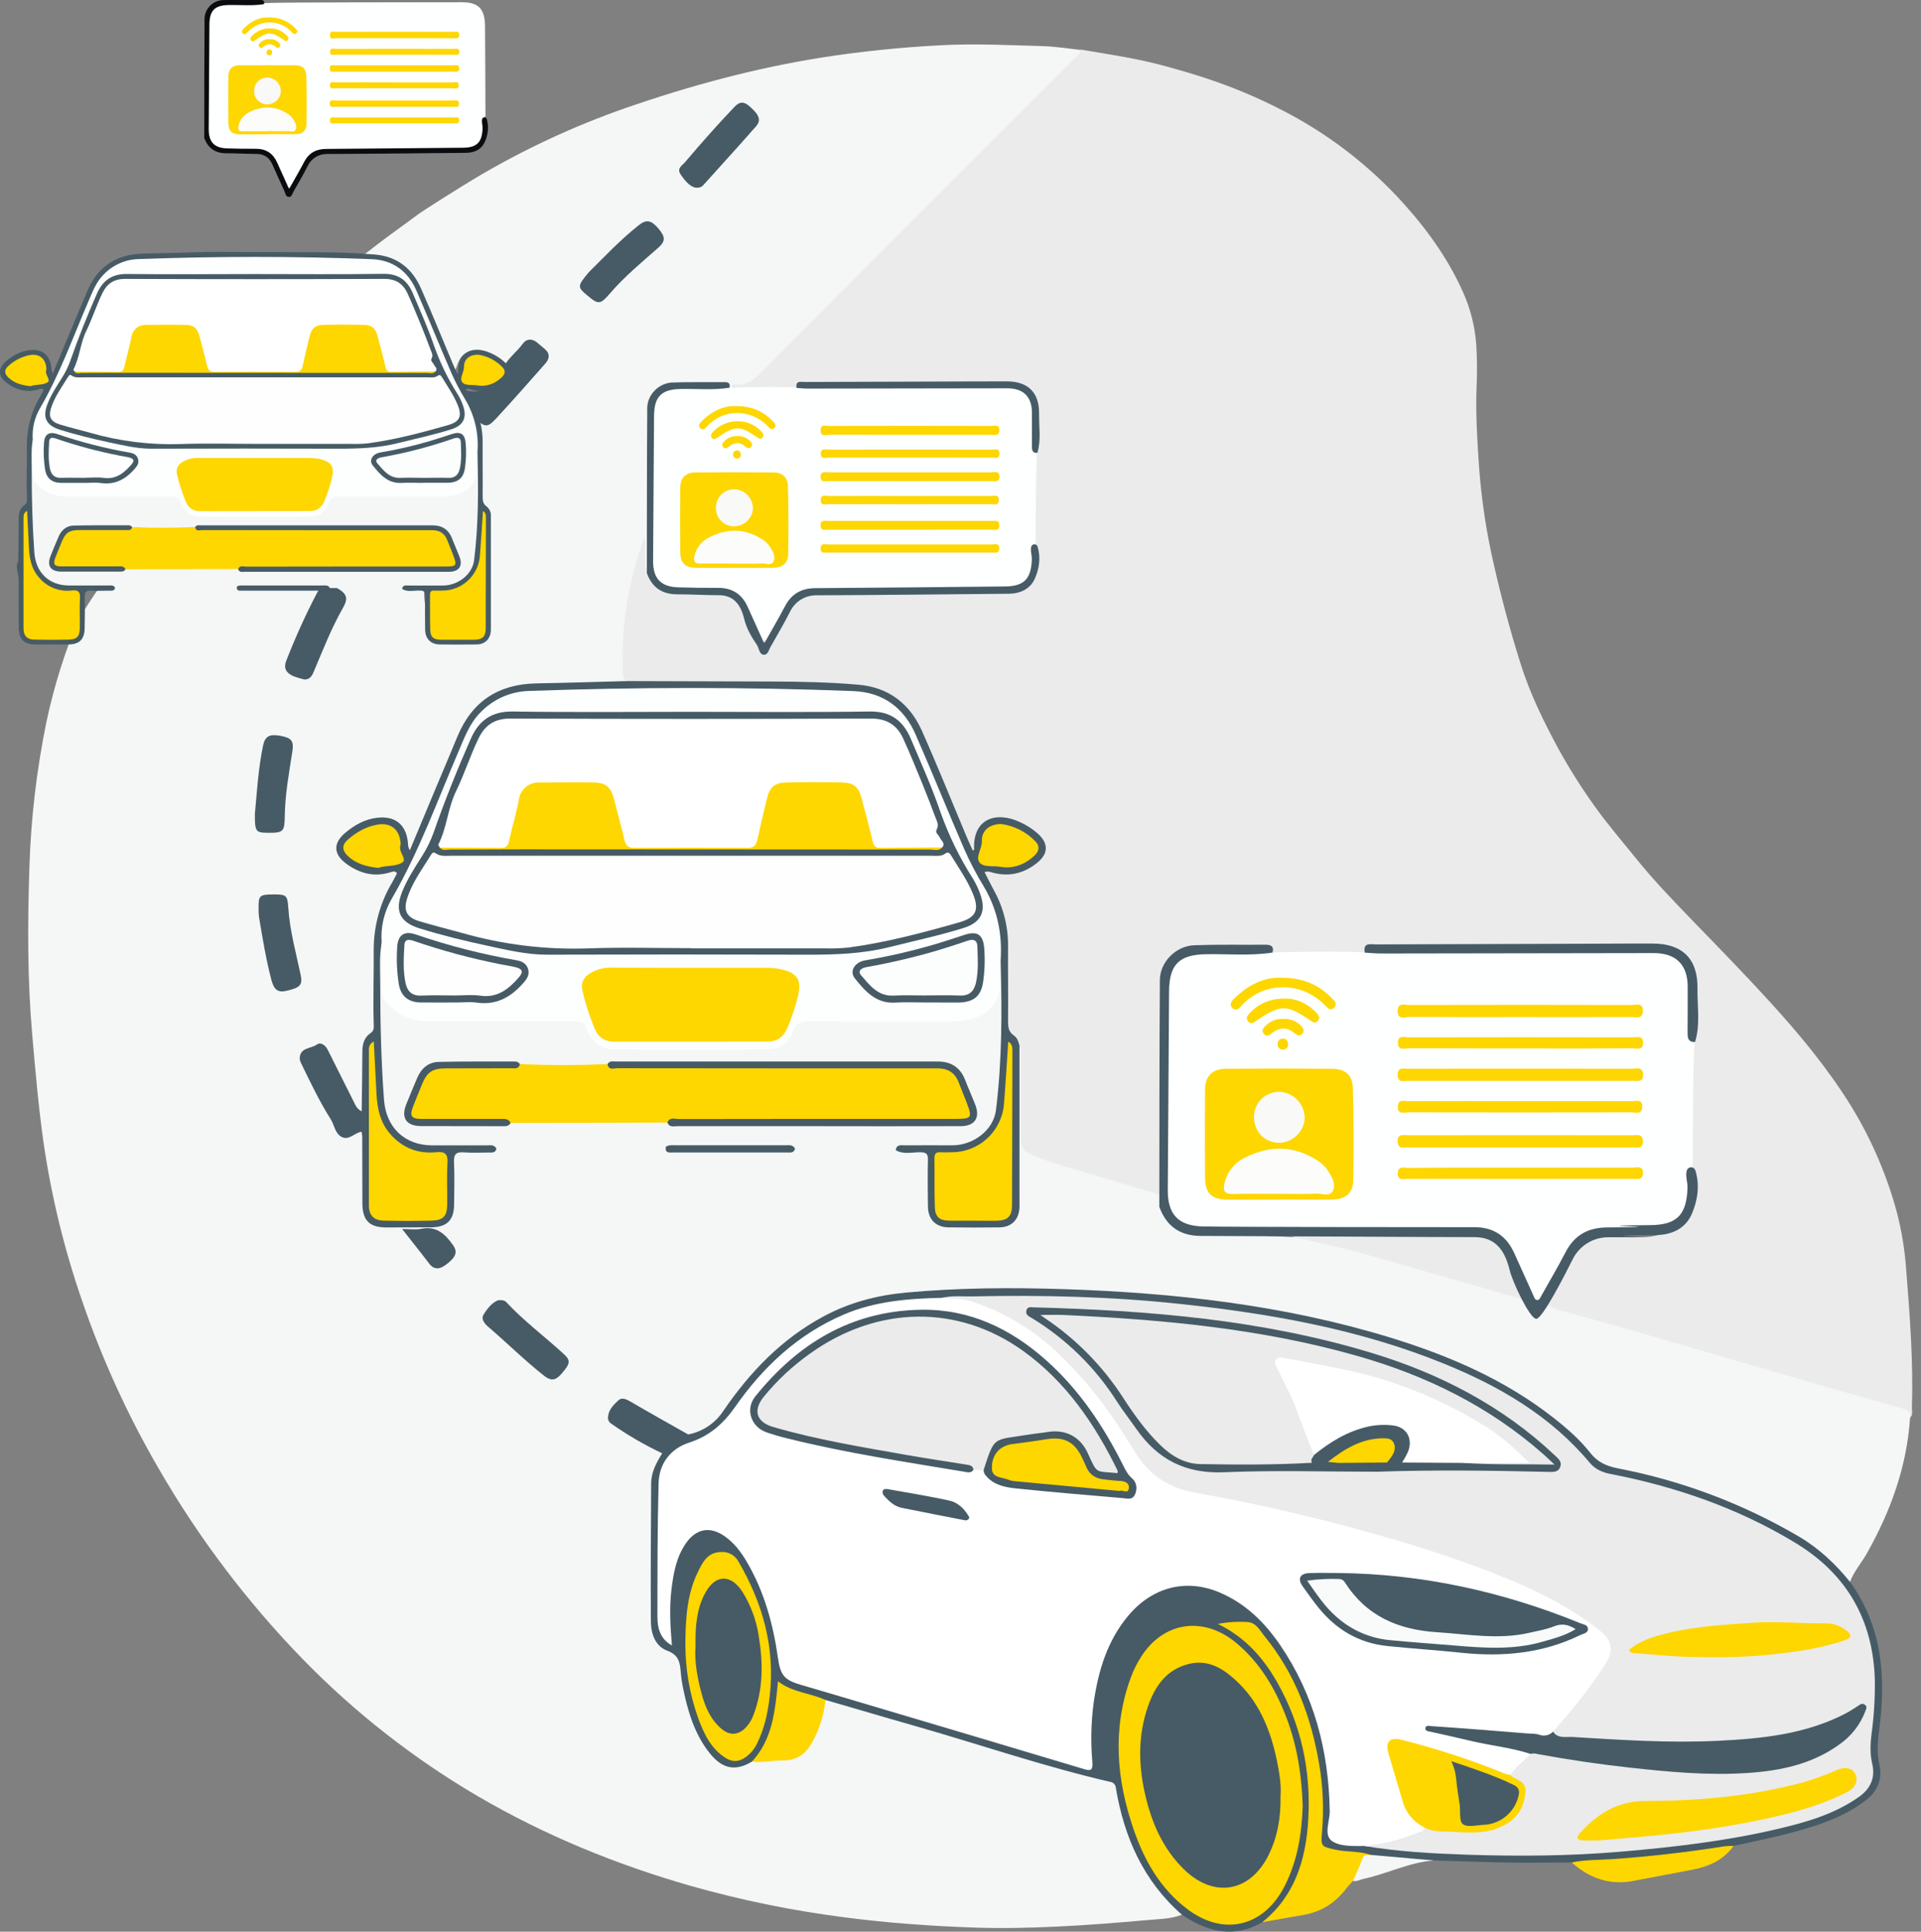 <svg width="184" height="185" viewBox="0 0 184 185" fill="none" xmlns="http://www.w3.org/2000/svg">
<rect x="0" y="0" width="184" height="185" fill="#808080" stroke="none"/>
<g clip-path="url(#clip0_1_25)">
<path d="M113.209 183.376C112.136 183.79 110.992 183.79 109.882 183.89C106.954 184.15 104.023 184.386 101.081 184.52C98.487 184.64 95.891 184.699 93.312 184.606C89.16 184.461 85.017 184.168 80.888 183.625C75.914 182.989 70.994 181.984 66.17 180.618C59.029 178.573 52.199 175.784 45.767 172.025C39.624 168.426 33.991 164.019 29.02 158.921C23.663 153.415 19.012 147.264 15.175 140.608C12.229 135.536 9.787 130.187 7.884 124.638C6.169 119.699 4.926 114.607 4.172 109.433C3.68 105.992 3.39 102.534 3.085 99.073C2.618 93.746 2.643 88.411 2.815 83.088C2.96 78.395 3.507 73.723 4.451 69.124C5.172 65.725 6.215 62.403 7.567 59.202C7.885 58.844 10.575 54.091 11.794 54.064C11.944 54.064 12.093 54.064 12.241 54.064C21.07 54.064 29.899 54.064 38.728 54.064C40.545 54.064 40.62 54.146 40.627 55.995C40.608 56.502 40.62 57.01 40.661 57.515C40.763 58.355 41.136 58.768 41.962 58.847C42.915 58.928 43.873 58.928 44.826 58.847C45.542 58.797 45.891 58.391 45.946 57.696C45.966 57.458 45.975 57.22 45.975 56.98C45.975 54.207 45.975 51.431 45.975 48.66C45.975 47.944 45.889 47.301 45.32 46.789C44.935 46.431 44.907 45.947 44.901 45.464C44.881 43.645 44.948 41.827 44.799 40.013C44.864 39.775 44.93 39.533 45.272 39.669C45.432 39.749 45.582 39.848 45.719 39.963C46.614 40.6 46.764 40.615 47.509 39.784C48.622 38.542 49.728 37.294 50.828 36.043C51.186 35.64 51.553 35.251 51.902 34.849C52.439 34.242 52.387 33.914 51.747 33.354C50.956 32.663 50.624 32.618 50.098 33.25C49.66 33.787 49.15 34.24 48.736 34.789C48.577 35.001 48.423 35.235 48.108 35.235C47.451 34.738 46.879 34.129 46.059 33.853C44.93 33.474 44.214 33.775 43.82 34.886C43.698 35.228 43.618 35.615 43.179 35.643C42.682 35.679 42.569 35.246 42.417 34.897C41.501 32.801 40.66 30.674 39.747 28.574C38.798 26.388 37.154 25.334 34.779 25.395C34.274 25.407 33.767 25.42 33.263 25.386C32.964 25.364 32.579 25.465 32.463 25.017C33.959 25.271 34.938 24.34 35.992 23.524C37.309 22.507 38.677 21.555 40.008 20.558C40.495 20.187 44.303 17.78 45.755 16.927C50.236 14.279 54.967 12.079 59.879 10.36C66.025 8.226 72.299 6.525 78.735 5.506C82.488 4.924 86.269 4.534 90.062 4.336C93.373 4.157 96.66 4.323 99.957 4.423C101.14 4.459 102.317 4.651 103.499 4.781C103.749 5.075 103.499 5.276 103.352 5.476C103.139 5.728 102.911 5.967 102.67 6.192L73.81 35.06C73.562 35.274 73.333 35.509 73.124 35.762C72.493 36.657 71.692 37.179 70.558 37.049C70.379 37.027 70.218 37.144 70.05 37.204C69.977 37.219 69.903 37.215 69.833 37.191C69.763 37.167 69.701 37.126 69.652 37.07C69.312 36.775 68.906 36.925 68.534 36.918C67.342 36.898 66.15 36.888 64.954 36.918C63.145 36.965 62.282 37.838 62.27 39.65C62.25 44.268 62.255 48.889 62.254 53.507C62.254 53.949 62.327 54.402 62.075 54.819C61.52 54.998 61.606 54.519 61.581 54.272C61.479 53.447 61.54 52.611 61.76 51.81C60.489 56.194 59.485 60.612 60.065 65.236C59.684 65.651 59.17 65.519 58.717 65.517C55.741 65.478 52.764 65.603 49.801 65.893C47.398 66.153 45.656 67.546 44.55 69.618C43.158 72.223 42.197 75.028 41.055 77.748C40.604 78.822 40.18 79.896 39.666 80.945C39.552 81.177 39.471 81.537 39.172 81.516C38.873 81.494 38.893 81.117 38.831 80.871C38.793 80.728 38.78 80.578 38.743 80.433C38.401 79.079 37.687 78.523 36.296 78.603C34.906 78.684 33.791 79.335 32.873 80.331C32.288 80.964 32.359 81.682 33.052 82.3C33.778 82.978 34.716 83.385 35.708 83.453C36.095 83.474 36.483 83.46 36.867 83.412C37.273 83.363 37.762 83.168 38.023 83.591C38.285 84.013 37.893 84.373 37.705 84.731C37.094 85.896 36.534 87.078 36.253 88.374C36.177 88.662 36.133 88.958 36.123 89.256C36.123 92.203 35.684 95.144 36.055 98.092C36.089 98.365 36.082 98.676 35.876 98.85C34.761 99.755 35.004 101.064 34.888 102.24C34.786 103.243 34.87 104.265 34.863 105.283C34.863 105.641 34.893 105.999 34.741 106.34C34.183 106.678 34.002 106.187 33.846 105.862C33.07 104.25 32.141 102.727 31.386 101.109C30.972 100.224 30.747 100.142 29.954 100.507C28.88 101.005 28.825 101.123 29.238 102.097C30.133 104.206 31.353 106.153 32.42 108.183C32.726 108.763 33.161 108.772 33.7 108.558C34.057 108.416 34.442 108.038 34.773 108.604C34.993 110.215 34.838 111.826 34.872 113.427C34.864 114.226 34.921 115.025 35.044 115.815C35.206 116.71 35.632 117.19 36.508 117.229C38.233 117.308 39.965 117.302 41.698 117.229C42.532 117.195 42.97 116.663 43.144 115.883C43.408 114.703 43.273 113.505 43.285 112.315C43.306 110.097 43.285 110.101 45.504 110.095C46.186 110.095 46.879 110.167 47.534 109.884C48.057 109.775 48.59 109.724 49.125 109.732C54.02 109.759 58.914 109.66 63.8 109.789C64.208 110.097 64.695 110.085 65.16 110.086C68.36 110.086 71.559 110.086 74.758 110.086C75.233 110.112 75.708 110.025 76.143 109.834C77.353 109.612 78.574 109.744 79.789 109.728C81.4 109.705 82.998 109.716 84.601 109.728C85.018 109.707 85.435 109.773 85.826 109.92C86.52 110.147 87.239 110.065 87.95 110.099C88.845 110.144 89.058 110.339 89.09 111.225C89.135 112.478 89.09 113.731 89.11 114.973C89.14 116.74 89.675 117.249 91.422 117.252C92.7 117.252 93.979 117.265 95.259 117.252C96.682 117.252 97.281 116.695 97.306 115.283C97.373 111.803 97.306 108.321 97.315 104.839C97.315 103.651 97.342 102.46 97.315 101.27C97.315 100.912 97.297 100.554 97.494 100.233C98.045 100.078 97.951 100.547 97.988 100.801C98.04 101.336 98.051 101.875 98.022 102.412C98.022 104.621 98.04 106.828 98.022 109.035C98.013 109.76 98.253 110.165 98.972 110.423C102.879 111.819 106.879 112.904 110.859 114.059C111.948 114.374 113.038 114.687 114.115 115.034C114.986 115.314 115.033 115.285 115.035 114.379C115.035 110.382 115.035 106.384 115.035 102.385C115.035 101.923 114.924 101.42 115.316 101.03C115.89 101.297 115.729 101.83 115.731 102.272C115.749 106.528 115.731 110.783 115.747 115.038C115.747 115.963 115.926 116.796 116.626 117.478C117.292 118.133 118.086 118.362 118.983 118.337C121.334 118.271 123.675 118.529 126.022 118.566C132.452 120.226 138.802 122.182 145.191 123.996C145.563 124.101 145.93 124.239 146.324 124.227C146.716 124.243 146.861 124.545 147.004 124.835C147.247 125.358 147.516 125.648 148.002 125.057C148.047 125.018 148.099 124.989 148.156 124.972C148.213 124.955 148.273 124.951 148.332 124.959C150.553 125.514 152.743 126.183 154.943 126.815C159.345 128.079 163.745 129.35 168.142 130.628C172.141 131.792 176.147 132.928 180.147 134.09C180.888 134.307 181.65 134.448 182.38 134.715C182.917 134.914 183.175 135.211 182.953 135.789C182.641 140.454 181.099 144.724 178.817 148.764C178.293 149.693 177.564 150.502 177.195 151.523C176.759 151.553 176.573 151.19 176.365 150.932C174.586 148.71 172.202 147.305 169.743 146.016C164.956 143.51 159.879 141.831 154.583 140.796C153.641 140.617 152.793 140.109 152.19 139.364C149.747 136.53 146.767 134.364 143.483 132.604C136.35 128.784 128.629 126.803 120.721 125.481C116.343 124.751 111.935 124.314 107.506 123.985C102.296 123.596 97.088 123.647 91.878 123.702C89.556 123.714 87.239 123.901 84.945 124.261C80.845 124.928 77.353 126.826 74.314 129.602C72.382 131.378 70.673 133.383 69.226 135.572C68.46 136.725 67.36 137.275 66.059 137.531C64.519 137.155 63.337 136.081 61.942 135.413C61.352 135.132 60.817 134.74 60.242 134.423C59.517 134.02 59.151 134.479 58.784 134.996C58.417 135.513 58.426 135.966 58.973 136.376C60.104 137.21 61.386 137.796 62.565 138.546C62.902 138.761 63.363 138.852 63.483 139.33C62.461 141.163 62.578 143.164 62.588 145.159C62.606 148.345 62.614 151.532 62.588 154.716C62.576 156.299 63.136 157.503 64.611 158.182C65.121 158.416 65.269 158.834 65.327 159.326C65.494 160.865 65.793 162.387 66.222 163.875C66.585 165.136 67.152 166.329 67.902 167.407C69.053 169.018 70.084 169.309 71.895 168.593C72.952 168.445 74.024 168.414 75.086 168.348C76.492 168.264 77.208 167.439 77.77 166.329C78.332 165.219 78.554 163.969 78.93 162.784C79.372 162.5 79.807 162.713 80.22 162.838C87.669 165.092 95.137 167.274 102.591 169.501C103.586 169.825 104.603 170.078 105.634 170.258C106.6 170.401 107.065 170.861 107.244 171.846C107.808 175.029 108.984 177.974 110.924 180.589C111.425 181.264 112.055 181.814 112.626 182.422C112.88 182.698 113.234 182.923 113.209 183.376Z" fill="#F5F6F6"/>
<path d="M115.346 100.998C115.332 103.71 115.312 106.422 115.305 109.134C115.305 111.073 115.305 113.01 115.325 114.948C115.325 115.485 115.275 115.689 114.648 115.5C110.052 114.1 105.448 112.739 100.848 111.357C100.365 111.212 99.894 111.023 99.427 110.833C97.781 110.16 97.782 110.156 97.782 108.355C97.782 105.94 97.782 103.522 97.782 101.111C97.782 100.794 97.888 100.448 97.636 100.167C96.723 99.408 96.195 98.52 96.256 97.248C96.345 95.373 96.213 93.488 96.295 91.612C96.41 89.245 95.852 86.894 94.684 84.831C94.454 84.416 93.944 83.947 94.289 83.462C94.615 83.007 95.184 83.39 95.635 83.426C97.007 83.539 98.253 83.272 99.262 82.278C100.005 81.546 100.01 80.834 99.262 80.103C98.368 79.223 97.294 78.66 96.011 78.589C94.579 78.51 93.863 79.126 93.591 80.531C93.525 80.889 93.654 81.453 93.181 81.484C92.791 81.509 92.644 80.973 92.503 80.624C91.057 77.286 89.698 73.911 88.279 70.562C86.86 67.213 84.29 65.818 80.763 65.675C74.296 65.412 67.83 65.566 61.364 65.496C60.904 65.496 60.398 65.632 60.017 65.218C59.6 64.984 59.669 64.585 59.659 64.2C59.498 59.856 60.203 55.524 61.735 51.456C61.959 52.612 61.556 53.769 61.964 54.857C61.992 54.866 62.035 54.866 62.048 54.886C63.161 56.84 65.121 56.599 66.919 56.744C67.6 56.797 68.288 56.744 68.972 56.762C69.983 56.796 70.742 57.245 71.17 58.178C71.598 59.11 72.032 60.075 72.467 61.022C72.646 61.418 72.705 62.052 73.147 62.096C73.631 62.148 73.724 61.502 73.953 61.14C74.561 60.186 75.027 59.151 75.606 58.178C76.186 57.204 76.979 56.721 78.101 56.746C78.16 56.746 78.219 56.746 78.28 56.746C84.233 56.865 90.18 56.452 96.132 56.567C96.549 56.591 96.967 56.553 97.373 56.456C98.214 56.225 98.856 55.706 99.021 54.861C99.219 53.847 99.298 52.798 98.967 51.776C98.903 49.218 98.931 46.66 98.967 44.104C98.977 43.834 99.038 43.57 99.146 43.323C99.431 41.875 99.37 40.412 99.225 38.966C99.114 37.858 98.416 37.149 97.313 36.862C96.382 36.644 95.419 36.597 94.471 36.723C92.449 36.943 90.427 36.845 88.404 36.857C84.773 36.879 81.14 36.857 77.509 36.857C77.097 36.857 76.666 36.787 76.351 37.161C74.66 37.197 72.969 37.247 71.275 37.215C70.868 37.215 70.434 37.281 70.089 36.965C70.152 36.907 70.227 36.785 70.279 36.802C71.657 37.045 72.401 36.163 73.266 35.294C83.108 25.398 92.968 15.52 102.847 5.659C103.11 5.395 103.499 5.202 103.502 4.746C106.215 5.2 108.937 5.6 111.599 6.328C113.342 6.806 115.069 7.314 116.776 7.927C118.759 8.639 120.695 9.476 122.573 10.433C127.102 12.715 131.163 15.827 134.544 19.607C136.924 22.271 138.973 25.187 140.362 28.513C141.026 30.166 141.389 31.924 141.436 33.705C141.483 34.779 141.484 35.853 141.436 36.927C141.33 39.55 141.495 42.174 141.674 44.777C141.908 47.936 142.387 51.072 143.106 54.157C143.814 57.284 144.647 60.372 145.602 63.423C146.497 66.323 147.829 69.056 149.278 71.725C150.322 73.621 151.478 75.454 152.74 77.212C153.955 78.925 155.342 80.519 156.659 82.158C158.431 84.364 160.399 86.388 162.366 88.424C164.809 90.943 167.259 93.456 169.62 96.05C172.417 99.124 175.057 102.315 177.265 105.867C179.183 108.982 180.652 112.352 181.628 115.877C182.141 117.796 182.464 119.76 182.593 121.742C182.94 126.099 183.27 130.456 183.13 134.831C183.13 135.148 183.243 135.494 182.973 135.769C183.08 135.166 182.667 135.016 182.216 134.889C179.792 134.203 177.365 133.523 174.946 132.826C171.671 131.885 168.398 130.935 165.128 129.978C162.366 129.173 159.612 128.353 156.849 127.562C154.485 126.883 152.113 126.233 149.745 125.571C149.209 125.421 148.672 125.286 148.21 124.955C148.015 124.481 148.265 124.082 148.453 123.686C148.951 122.639 149.436 121.581 149.898 120.517C150.479 119.178 151.508 118.573 152.904 118.516C154.3 118.459 155.702 118.516 157.101 118.498C159.843 118.482 161.038 117.293 161.038 114.583C161.038 111.182 161.131 107.791 161.008 104.401C160.918 101.961 160.843 99.525 160.87 97.086C160.888 95.617 159.041 93.832 157.391 94.458C154.091 94.611 150.789 94.494 147.489 94.523C146.628 94.523 145.763 94.584 144.904 94.455C143.97 94.268 143.02 94.171 142.068 94.165C134.525 94.158 126.982 94.158 119.439 94.165C116.81 94.165 115.64 95.371 115.577 97.996C115.557 99.007 115.831 100.035 115.346 100.998Z" fill="#EBEBEB"/>
<path d="M113.209 183.376C109.524 180.154 107.674 175.965 106.879 171.228C106.872 171.085 106.814 170.948 106.716 170.843C106.618 170.738 106.485 170.671 106.342 170.654C99.921 169.17 93.689 167.014 87.358 165.215C84.591 164.431 81.835 163.604 79.073 162.809C77.745 162.775 76.528 162.296 75.34 161.785C74.785 161.547 74.651 161.683 74.624 162.181C74.557 163.426 74.326 164.656 73.937 165.84C73.579 166.973 73.108 168.06 72.016 168.719C70.44 169.659 69.187 169.417 67.981 167.908C66.49 166.044 65.862 163.821 65.398 161.537C65.309 161.1 65.246 160.658 65.21 160.214C65.132 159.29 65.067 158.515 63.916 158.092C62.766 157.67 62.352 156.471 62.343 155.293C62.315 150.885 62.343 146.478 62.37 142.071C62.37 140.997 62.873 140.073 63.43 139.185C63.993 138.215 64.733 137.49 65.919 137.382C66.602 137.248 67.251 136.98 67.829 136.592C68.407 136.204 68.902 135.706 69.285 135.125C71.814 131.419 74.862 128.235 78.874 126.076C81.353 124.742 84.002 124.049 86.788 123.792C91.787 123.333 96.796 123.301 101.802 123.46C112.429 123.801 122.943 124.971 133.157 128.1C138.762 129.819 144.099 132.11 148.765 135.757C150.06 136.768 151.302 137.848 152.319 139.14C153.015 140.035 153.883 140.415 154.95 140.624C161.067 141.797 166.938 144.008 172.31 147.16C174.232 148.295 175.821 149.793 177.215 151.519C180.233 155.724 180.66 160.452 180.027 165.398C179.873 166.603 179.737 167.79 180.016 169.023C180.318 170.366 179.857 171.529 178.726 172.403C176.41 174.193 173.672 174.979 170.91 175.691C169.299 176.105 167.674 176.422 166.055 176.783C165.024 177.32 163.866 177.32 162.76 177.469C159.06 178.008 155.333 178.346 151.596 178.482C151.247 178.493 150.88 178.579 150.554 178.371C148.688 178.371 146.819 178.418 144.955 178.387C142.406 178.344 139.859 178.249 137.313 178.176C136.196 177.933 135.086 178.355 133.95 178.151C133.112 177.995 132.239 177.95 131.382 177.866C130.598 177.687 129.794 177.646 128.996 177.557C128.581 177.521 128.169 177.462 127.761 177.378C126.678 177.129 126.32 176.751 126.362 175.65C126.439 174.287 126.439 172.92 126.362 171.556C125.93 165.804 124.13 160.613 120.359 156.177C120.202 155.977 120.001 155.817 119.772 155.706C119.543 155.596 119.292 155.54 119.038 155.541C118.831 155.541 118.621 155.541 118.414 155.541C118.13 155.552 117.847 155.583 117.567 155.635C122.539 159.036 124.601 164.079 125.384 169.807C125.809 172.911 125.694 175.992 124.66 178.991C124.099 180.612 123.332 182.113 122.077 183.324C121.746 183.667 121.343 183.931 120.896 184.096C118.168 185.68 115.643 185.016 113.209 183.376Z" fill="#465B65"/>
<path d="M120.905 184.094C124.024 181.588 125.077 178.112 125.306 174.324C125.588 169.644 124.654 165.205 122.324 161.103C120.996 158.766 119.266 156.807 116.656 155.525C117.585 155.345 118.534 155.285 119.479 155.346C120.323 155.382 120.683 156.168 121.138 156.723C124.058 160.293 125.596 164.478 126.358 168.962C126.731 171.139 126.818 173.356 126.619 175.555C126.503 176.833 126.601 176.853 127.858 177.136C128.989 177.392 130.172 177.254 131.28 177.644C130.685 178.036 130.442 178.67 130.163 179.277C130.018 179.592 129.943 179.954 129.596 180.134C129.399 180.353 129.182 180.559 129.009 180.793C127.954 182.211 126.582 183.106 124.828 183.401C123.518 183.622 122.211 183.861 120.905 184.094Z" fill="#FED600"/>
<path d="M150.554 178.371C151.87 178.088 153.217 178.14 154.547 178.045C158.106 177.791 161.647 177.384 165.169 176.823C165.463 176.792 165.758 176.778 166.053 176.783C165.074 178.155 163.66 178.772 162.066 179.073C160.197 179.431 158.33 179.785 156.464 180.136C154.186 180.575 152.246 179.902 150.554 178.371Z" fill="#FED600"/>
<path d="M129.596 180.133C129.896 179.427 130.24 178.736 130.49 178.013C130.65 177.542 131.004 177.725 131.285 177.643L137.318 178.18C134.991 178.359 132.889 179.445 130.637 179.934C130.286 180.006 129.97 180.219 129.596 180.133Z" fill="#F5F6F6"/>
<path d="M63.775 109.827C63.596 109.902 63.514 110.058 63.251 110.056C58.469 110.022 53.687 110.031 48.906 109.993C48.448 109.993 47.985 110.299 47.53 109.993C45.507 109.86 43.479 109.845 41.454 109.948C38.949 110.083 36.745 108.226 36.517 105.448C36.128 100.72 36.074 95.984 36.144 91.245C36.144 90.887 36.06 90.438 36.577 90.291C36.889 90.601 36.84 91.007 36.847 91.386C36.86 92.341 36.903 93.298 36.847 94.251C36.767 95.429 37.37 96.161 38.279 96.741C39.265 97.374 40.366 97.57 41.524 97.568C45.819 97.568 50.114 97.586 54.41 97.552C55.457 97.552 56.226 97.731 56.69 98.805C57.09 99.743 57.955 100.221 59 100.226C63.739 100.255 68.485 100.262 73.217 100.226C74.361 100.217 75.331 99.8 75.768 98.615C76.074 97.792 76.662 97.541 77.507 97.541C82.098 97.562 86.688 97.541 91.288 97.555C91.945 97.571 92.598 97.453 93.209 97.209C93.819 96.965 94.373 96.599 94.838 96.134C95.079 95.914 95.27 95.644 95.399 95.344C95.528 95.044 95.591 94.72 95.585 94.394C95.585 93.633 95.388 92.84 95.799 92.115C96.356 92.115 96.254 92.581 96.266 92.885C96.306 93.866 96.376 94.854 96.256 95.831C96.037 97.622 96.163 99.412 96.111 101.188C96.066 102.734 95.932 104.276 95.781 105.815C95.59 107.763 93.761 110.093 91.071 109.922C89.818 109.843 88.566 109.906 87.313 109.911C86.806 109.911 86.298 109.922 85.824 110.142C85.466 109.986 85.076 110 84.691 109.999C81.852 109.999 79.014 109.994 76.176 109.986C72.401 109.845 68.627 109.95 64.852 109.923C64.473 109.931 64.111 110.002 63.775 109.827Z" fill="#F5F6F6"/>
<path d="M85.799 110.153C85.868 109.565 86.336 109.692 86.694 109.689C88.211 109.678 89.736 109.689 91.246 109.689C93.215 109.678 95.157 108.257 95.397 106.316C95.986 101.587 95.98 96.829 95.842 92.067C95.738 91.982 95.659 91.871 95.613 91.745C95.566 91.619 95.555 91.483 95.579 91.351C95.794 88.7 94.863 86.385 93.539 84.165C91.785 81.235 90.695 77.998 89.367 74.874C88.693 73.283 88.084 71.652 87.302 70.116C86.085 67.714 84.081 66.536 81.409 66.421C72.351 66.04 63.29 66.296 54.231 66.271C52.727 66.271 51.188 66.307 49.694 66.581C47.324 67.014 45.735 68.426 44.787 70.587C43.443 73.644 42.197 76.743 40.924 79.831C40.126 81.768 39.094 83.578 38.145 85.436C37.451 86.797 36.794 88.166 36.808 89.747C36.816 89.852 36.798 89.957 36.754 90.053C36.711 90.148 36.644 90.232 36.559 90.294C36.305 91.653 36.423 93.026 36.42 94.392C36.42 98.03 36.513 101.664 36.778 105.294C36.969 107.979 38.746 109.685 41.402 109.694C43.131 109.694 44.86 109.694 46.592 109.694C46.934 109.694 47.326 109.585 47.543 110C47.475 110.419 47.153 110.378 46.857 110.38C46.052 110.38 45.246 110.432 44.445 110.366C43.718 110.307 43.453 110.509 43.487 111.277C43.548 112.616 43.507 113.962 43.498 115.299C43.498 116.857 42.818 117.533 41.279 117.542C39.847 117.542 38.415 117.557 36.984 117.553C35.396 117.553 34.725 116.887 34.711 115.272C34.693 113.156 34.711 111.04 34.696 108.925C34.696 108.746 34.661 108.566 34.643 108.387C34.568 107.739 34.26 107.091 34.643 106.443C34.666 104.537 34.7 102.632 34.709 100.727C34.709 100.001 34.877 99.353 35.5 98.937C35.844 98.701 35.804 98.4 35.795 98.073C35.724 95.719 35.813 93.365 35.795 91.011C35.784 88.709 36.403 86.448 37.585 84.473C37.733 84.217 37.866 83.95 38.002 83.685C38.013 83.664 38.002 83.628 38.002 83.574C37.769 83.36 37.513 83.513 37.286 83.574C35.724 84.018 34.333 83.603 33.093 82.661C31.919 81.766 31.926 80.721 33.066 79.763C33.961 79.006 34.981 78.439 36.173 78.311C37.907 78.132 38.943 79.027 39.078 80.785C39.075 81.012 39.137 81.235 39.257 81.428C40.098 79.411 40.94 77.395 41.783 75.379C42.46 73.768 43.145 72.157 43.817 70.53C45.214 67.162 47.754 65.517 51.374 65.449C54.263 65.399 57.151 65.304 60.04 65.229C64.693 65.241 69.346 65.255 73.999 65.27C76.741 65.283 79.481 65.336 82.216 65.575C85.14 65.827 87.152 67.408 88.313 70.012C89.811 73.376 91.177 76.795 92.608 80.187C92.787 80.612 92.984 81.027 93.183 81.467C93.274 81.383 93.308 81.367 93.306 81.351C93.16 78.408 95.395 77.653 97.711 78.741C98.336 79.022 98.915 79.397 99.427 79.853C100.411 80.757 100.431 81.718 99.406 82.579C98.172 83.612 96.75 83.995 95.157 83.594C94.905 83.53 94.659 83.395 94.303 83.522C94.604 84.111 94.883 84.686 95.189 85.246C96.104 86.892 96.575 88.748 96.555 90.631C96.535 93.016 96.58 95.402 96.555 97.792C96.555 98.357 96.594 98.817 97.113 99.172C97.435 99.39 97.569 99.784 97.65 100.173C97.65 104.974 97.65 109.775 97.65 114.576C97.65 114.934 97.659 115.292 97.65 115.65C97.593 116.815 96.888 117.532 95.721 117.548C94.11 117.571 92.499 117.564 90.888 117.548C89.636 117.537 88.9 116.805 88.88 115.544C88.859 114.053 88.85 112.56 88.88 111.069C88.893 110.518 88.73 110.367 88.177 110.353C87.368 110.339 86.549 110.595 85.799 110.153Z" fill="#465B65"/>
<path d="M122.532 118.115C127.759 118.138 136.888 118.072 142.116 118.115C143.176 118.124 143.789 119.397 144.298 120.346C145.014 121.676 145.729 122.999 146.445 124.325C146.155 124.665 145.853 124.434 145.55 124.348C140.317 122.849 135.084 121.351 129.851 119.853C128.654 119.508 123.734 118.471 122.532 118.115Z" fill="#EBEBEB"/>
<path d="M72.015 168.719C74.01 166.571 74.243 163.83 74.52 161.021C75.895 162.095 77.604 162.129 79.068 162.811C78.923 164.204 78.504 165.555 77.836 166.785C77.282 167.824 76.478 168.593 75.095 168.593C74.073 168.592 73.049 168.812 72.015 168.719Z" fill="#FED600"/>
<path d="M44.983 39.657C44.704 39.041 44.416 38.427 44.151 37.806C44.087 37.657 43.89 37.502 44.031 37.335C44.21 37.135 44.389 37.297 44.586 37.369C46.081 37.906 48.072 36.725 48.182 35.241C48.64 34.319 49.49 33.717 50.086 32.904C50.426 32.441 50.941 32.405 51.421 32.785C51.675 32.987 51.917 33.205 52.167 33.413C52.704 33.85 52.638 34.355 52.244 34.804C50.721 36.538 49.191 38.268 47.627 39.965C46.68 40.992 46.517 40.971 45.463 40.049C45.307 39.913 45.143 39.788 44.983 39.657Z" fill="#465B65"/>
<path d="M24.413 77.95C24.606 75.939 24.73 73.666 25.191 71.432C25.385 70.492 25.816 70.272 26.904 70.478C27.928 70.671 28.157 70.981 28.007 71.946C27.684 74.019 27.305 76.084 27.275 78.191C27.255 79.641 27.135 79.767 25.692 79.758C24.485 79.751 24.407 79.654 24.413 77.95Z" fill="#465B65"/>
<path d="M56.398 26.073C57.83 24.656 59.39 22.991 61.176 21.573C61.928 20.975 62.399 21.084 63.102 21.931C63.764 22.737 63.741 23.121 63.007 23.764C61.431 25.148 59.813 26.489 58.44 28.085C57.493 29.186 57.321 29.204 56.221 28.265C55.297 27.498 55.297 27.382 56.398 26.073Z" fill="#465B65"/>
<path d="M47.729 124.522C48.149 124.493 48.344 124.551 48.498 124.714C50.186 126.52 52.167 128 53.984 129.661C54.689 130.308 54.619 130.592 53.823 131.521C53.309 132.119 52.878 132.357 52.124 131.765C50.256 130.293 48.572 128.62 46.771 127.077C46.429 126.785 46.055 126.35 46.308 125.92C46.676 125.302 47.169 124.722 47.729 124.522Z" fill="#465B65"/>
<path d="M29.122 65.07C28.77 64.989 28.424 64.883 28.087 64.753C27.459 64.457 27.117 64.051 27.425 63.265C28.284 61.057 29.263 58.898 30.358 56.797C30.847 55.867 31.353 55.772 32.255 56.298C33.252 56.882 33.379 57.284 32.837 58.242C31.763 60.133 30.97 62.146 30.131 64.141C29.93 64.617 29.766 65.109 29.122 65.07Z" fill="#465B65"/>
<path d="M66.608 17.971C66.071 17.855 65.606 17.312 65.2 16.718C64.793 16.124 65.327 15.873 65.62 15.526C67.154 13.714 68.723 11.946 70.363 10.223C70.884 9.678 71.292 9.74 71.794 10.182C72.72 10.988 72.933 11.509 72.414 12.101C70.773 13.972 69.094 15.812 67.426 17.662C67.27 17.84 67.1 18.018 66.608 17.971Z" fill="#465B65"/>
<path d="M34.636 106.443C34.744 107.087 34.744 107.744 34.636 108.387C33.972 108.473 33.437 109.252 32.726 108.885C32.089 108.558 32.03 107.75 31.67 107.181C30.578 105.446 29.701 103.601 28.807 101.753C28.752 101.648 28.72 101.533 28.712 101.415C28.687 100.309 29.773 100.448 30.344 100.042C30.738 99.764 31.176 100.108 31.405 100.568C32.262 102.29 33.13 104.005 33.989 105.726C34.115 106.032 34.344 106.286 34.636 106.443Z" fill="#465B65"/>
<path d="M26.226 85.66C27.382 85.66 27.536 85.728 27.609 86.884C27.749 89.088 28.338 91.2 28.794 93.341C29.005 94.326 28.776 94.594 27.402 94.901C26.628 95.08 26.244 94.764 26.02 93.936C25.483 91.931 25.156 89.883 24.812 87.849C24.779 87.612 24.765 87.373 24.769 87.133C24.748 85.74 24.823 85.667 26.226 85.66Z" fill="#465B65"/>
<path d="M65.917 137.382C64.97 137.802 64.122 138.416 63.428 139.185C61.722 138.38 60.089 137.43 58.546 136.346C58.444 136.282 58.362 136.192 58.307 136.085C58.252 135.978 58.227 135.859 58.234 135.739C58.273 135.023 58.771 134.541 59.231 134.115C59.619 133.757 60.095 134.063 60.527 134.314C62.313 135.356 64.119 136.364 65.917 137.382Z" fill="#465B65"/>
<path d="M38.516 117.705C39.265 117.705 39.82 117.795 40.332 117.687C41.809 117.379 42.659 118.199 43.4 119.263C43.854 119.909 43.679 120.408 42.705 121.13C42.143 121.545 41.597 121.667 41.094 120.997C40.289 119.932 39.457 118.906 38.516 117.705Z" fill="#465B65"/>
<path d="M63.775 109.827C64.038 109.648 64.339 109.682 64.632 109.682H75.207C75.555 109.682 75.932 109.603 76.151 109.999C76.049 110.453 75.683 110.375 75.367 110.375C71.748 110.375 68.129 110.375 64.509 110.375C64.14 110.375 63.668 110.478 63.775 109.827Z" fill="#465B65"/>
<path d="M130.694 176.794C129.621 176.794 128.343 176.862 127.571 176.309C126.757 175.725 127.392 174.401 127.367 173.409C127.262 167.68 125.878 162.349 122.637 157.58C121.143 155.38 119.282 153.547 116.782 152.498C113.589 151.157 110.339 152.002 108.043 154.77C106.051 157.16 105.202 160.019 104.76 163.03C104.505 164.922 104.461 166.838 104.628 168.74C104.692 169.585 104.472 169.621 103.772 169.411C96.691 167.288 89.606 165.176 82.516 163.074C80.582 162.5 78.647 161.922 76.709 161.359C75.138 160.905 74.753 160.452 74.524 158.834C74.06 155.572 73.212 152.434 71.524 149.566C70.975 148.633 70.325 147.776 69.439 147.149C68.052 146.158 66.71 146.374 65.726 147.765C64.765 149.122 64.496 150.706 64.306 152.312C64.106 154.04 64.203 155.763 64.358 157.589C63.199 156.943 62.975 155.891 62.971 154.836C62.971 150.574 62.971 146.31 63.082 142.047C63.134 140.155 64.231 138.737 66.014 138.159C67.934 137.535 69.26 136.385 70.4 134.758C73.085 130.915 76.417 127.787 80.8 125.904C83.823 124.606 87.012 124.368 90.235 124.293C91.631 124.132 93.046 124.32 94.352 124.839C98.498 126.471 101.712 129.277 104.512 132.658C106.153 134.668 107.649 136.794 108.986 139.019C110.253 141.095 112.062 142.25 114.43 142.688C121.852 144.061 129.191 145.773 136.391 148.068C140.486 149.373 144.538 150.776 148.358 152.767C150.105 153.676 151.809 154.652 153.327 155.932C154.656 157.054 154.884 158.03 153.935 159.512C152.444 161.851 150.733 164.042 148.826 166.055C148.385 166.46 147.868 166.424 147.319 166.374C144.01 166.071 140.697 165.899 137.384 165.572C139.677 166.17 141.975 166.741 144.308 167.151C145.091 167.288 145.899 167.373 146.614 167.775C146.771 168.003 146.635 168.183 146.494 168.328C145.891 168.939 145.37 169.641 144.613 170.088C143.569 170.068 142.689 169.508 141.749 169.172C139.364 168.312 136.942 167.578 134.497 166.918C133.349 166.606 132.991 166.993 133.307 168.142C133.665 169.435 134.082 170.709 134.465 171.995C134.773 173.029 135.272 173.91 136.151 174.558C136.331 174.669 136.466 174.839 136.534 175.04C136.559 175.364 136.355 175.536 136.099 175.641C134.37 176.363 132.617 176.998 130.694 176.794Z" fill="white"/>
<path d="M130.694 176.794C132.475 176.617 134.22 176.177 135.872 175.487C136.101 175.398 136.409 175.362 136.409 174.999C137.032 174.846 137.647 175.05 138.241 175.14C139.673 175.357 141.083 175.229 142.501 175.077C143.245 174.998 143.949 174.698 144.522 174.218C145.096 173.737 145.514 173.097 145.722 172.378C145.925 171.633 145.93 170.971 145.112 170.557C144.894 170.444 144.614 170.316 144.659 169.97C145.209 169.211 145.95 168.64 146.605 167.983C146.898 167.578 147.308 167.723 147.678 167.804C151.832 168.617 156.031 169.173 160.253 169.469C163.957 169.725 167.687 169.952 171.358 168.98C173.591 168.388 175.633 167.487 177.226 165.758C177.75 165.189 178.194 164.567 178.327 163.789C178.148 163.61 178.006 163.712 177.89 163.789C175.085 165.529 171.955 166.232 168.739 166.626C164.408 167.163 160.065 167.111 155.714 166.869C153.634 166.753 151.549 166.728 149.479 166.472C149.148 166.431 148.609 166.506 148.763 165.851C150.572 163.762 152.342 161.637 153.819 159.292C154.57 158.101 154.395 157.092 153.319 156.232C149.787 153.406 145.708 151.643 141.508 150.073C138.054 148.78 134.528 147.706 130.984 146.718C125.522 145.196 120 143.938 114.417 142.943C111.858 142.486 109.963 141.17 108.617 138.918C106.566 135.487 104.2 132.28 101.265 129.534C98.907 127.289 96.071 125.607 92.97 124.613C92.062 124.325 91.144 124.409 90.235 124.3C91.202 124.053 92.19 124.18 93.165 124.159C99.787 124.014 106.409 124.171 112.989 124.875C121.653 125.797 130.192 127.295 138.313 130.603C143.636 132.767 148.514 135.601 152.272 140.091C152.784 140.705 153.472 141.018 154.27 141.165C160.534 142.38 166.495 144.444 171.971 147.763C176.92 150.762 179.445 155.2 179.581 160.989C179.598 162.688 179.491 164.387 179.261 166.071C179.146 167.011 179.1 167.954 179.327 168.912C179.638 170.226 179.193 171.289 178.06 172.088C175.723 173.736 173.049 174.51 170.318 175.151C165.325 176.327 160.245 176.916 155.138 177.347C150.284 177.757 145.429 177.788 140.572 177.63C137.266 177.517 133.962 177.345 130.694 176.794Z" fill="#EBEBEB"/>
<path d="M124.78 172.992C124.685 175.607 124.287 178.201 123.054 180.623C121.066 184.524 117.241 185.474 113.748 182.855C111.18 180.929 109.641 178.249 108.608 175.283C106.929 170.45 106.521 165.577 108.306 160.672C108.554 160.002 108.87 159.359 109.249 158.753C111.396 155.291 115.271 154.716 118.435 157.366C120.687 159.252 122.131 161.689 123.176 164.385C124.243 167.133 124.686 170.002 124.78 172.992Z" fill="#FED600"/>
<path d="M65.647 157.278C65.676 154.883 65.826 152.654 66.825 150.595C67.283 149.643 67.759 148.644 69.096 148.637C69.424 148.617 69.75 148.69 70.038 148.849C70.326 149.007 70.562 149.244 70.721 149.532C73.058 153.54 74.27 157.806 73.722 162.493C73.543 164.039 73.223 165.536 72.534 166.936C72.273 167.507 71.86 167.995 71.34 168.346C70.731 168.742 70.144 168.769 69.511 168.368C68.079 167.473 67.419 166.023 66.875 164.553C66.042 162.219 65.626 159.756 65.647 157.278Z" fill="#FED600"/>
<path d="M36.556 90.28C36.443 88.785 36.794 87.292 37.563 86.005C40.164 81.516 41.907 76.645 43.945 71.906C44.495 70.63 44.965 69.309 45.978 68.274C46.581 67.632 47.305 67.117 48.109 66.756C48.912 66.396 49.778 66.198 50.658 66.174C61.024 65.802 71.392 65.782 81.756 66.187C84.569 66.298 86.588 67.785 87.703 70.351C89.314 74.02 90.801 77.735 92.395 81.408C92.926 82.602 93.534 83.76 94.216 84.874C95.551 87.101 96.025 89.501 95.839 92.061C95.823 92.804 95.796 93.549 95.792 94.292C95.78 94.982 95.558 95.653 95.154 96.213C94.751 96.774 94.186 97.198 93.535 97.428C92.724 97.706 91.873 97.848 91.016 97.849C86.459 97.813 81.901 97.86 77.343 97.808C76.566 97.808 76.176 98.098 75.981 98.739C75.583 100.045 74.549 100.486 73.375 100.497C68.519 100.547 63.664 100.536 58.809 100.497C57.556 100.497 56.661 99.761 56.246 98.612C55.999 97.924 55.621 97.809 54.984 97.813C50.331 97.832 45.684 97.832 41.043 97.813C39.432 97.813 38.034 97.233 36.976 95.948C36.703 95.639 36.558 95.236 36.572 94.824C36.59 93.318 36.565 91.798 36.556 90.28Z" fill="#FDFEFE"/>
<path d="M49.799 101.904C52.599 102.049 55.399 102.025 58.2 101.914C58.852 102.005 59.511 102.041 60.169 102.024C69.76 102.024 79.352 102.054 88.945 101.997C90.761 101.984 91.905 102.607 92.447 104.345C92.616 104.882 92.909 105.382 93.045 105.933C93.256 106.789 92.945 107.258 92.084 107.389C91.668 107.433 91.249 107.446 90.831 107.428H67.231C66.13 107.428 65.028 107.414 63.927 107.51L48.908 107.546C46.295 107.274 43.675 107.464 41.059 107.419C39.154 107.387 38.89 107.007 39.6 105.214C39.797 104.716 40.014 104.224 40.194 103.721C40.611 102.553 41.468 102.052 42.664 102.043C44.42 102.031 46.175 102.043 47.933 102.043C48.558 102.052 49.183 102.006 49.799 101.904Z" fill="#FED600"/>
<path d="M63.927 107.51C64.149 106.95 64.643 107.174 65.015 107.174C73.844 107.159 82.67 107.155 91.493 107.161C93.067 107.161 93.142 107.061 92.603 105.629C92.351 104.961 92.066 104.302 91.816 103.638C91.458 102.718 90.778 102.319 89.808 102.319C85.512 102.319 81.217 102.319 76.922 102.319C70.987 102.319 65.053 102.314 59.12 102.305C58.789 102.305 58.297 102.532 58.195 101.918C58.374 101.572 58.698 101.662 58.984 101.662H89.824C91.076 101.662 91.971 102.212 92.44 103.42C92.746 104.224 93.108 105.006 93.415 105.808C93.9 107.061 93.367 107.852 92.012 107.854C87.094 107.865 82.178 107.865 77.262 107.854C73.149 107.854 69.037 107.854 64.926 107.854C64.573 107.845 64.127 108.022 63.927 107.51Z" fill="#465B65"/>
<path d="M49.799 101.904C49.697 102.416 49.289 102.306 48.949 102.308C46.87 102.315 44.79 102.319 42.711 102.319C41.427 102.319 40.903 102.663 40.416 103.858C40.126 104.574 39.827 105.291 39.552 106.007C39.221 106.868 39.414 107.161 40.332 107.163C42.857 107.163 45.383 107.163 47.908 107.163C48.285 107.163 48.701 107.091 48.908 107.548C48.709 107.906 48.371 107.858 48.042 107.858C45.479 107.858 42.916 107.858 40.346 107.847C38.915 107.847 38.39 107.068 38.915 105.756C39.257 104.902 39.611 104.054 39.971 103.209C40.355 102.314 41.044 101.723 42.011 101.7C44.452 101.64 46.897 101.671 49.348 101.662C49.437 101.664 49.525 101.686 49.603 101.728C49.681 101.77 49.749 101.831 49.799 101.904Z" fill="#465B65"/>
<path d="M35.802 99.736C35.894 101.503 35.981 103.137 36.062 104.762C36.139 106.152 36.404 107.475 37.354 108.574C38.533 109.941 40.028 110.523 41.807 110.348C42.6 110.271 42.913 110.5 42.863 111.361C42.782 112.698 42.852 114.046 42.834 115.387C42.82 116.461 42.447 116.873 41.388 116.901C39.837 116.941 38.286 116.941 36.735 116.901C35.777 116.876 35.337 116.379 35.335 115.432C35.335 110.539 35.335 105.646 35.335 100.753C35.337 100.42 35.273 100.04 35.802 99.736Z" fill="#FED600"/>
<path d="M96.573 99.759C96.999 100.006 96.972 100.373 96.972 100.717C96.965 105.61 96.954 110.499 96.939 115.383C96.939 116.516 96.508 116.916 95.35 116.917C93.89 116.917 92.43 116.914 90.971 116.907C89.985 116.907 89.575 116.561 89.539 115.587C89.491 114.037 89.525 112.487 89.505 110.933C89.505 110.518 89.638 110.326 90.071 110.351C90.429 110.373 90.787 110.351 91.144 110.351C92.422 110.355 93.654 109.871 94.587 108.998C95.521 108.126 96.087 106.93 96.17 105.654C96.326 103.712 96.438 101.762 96.573 99.759Z" fill="#FED600"/>
<path d="M36.244 83.121C35.108 82.993 34.118 82.737 33.324 81.985C32.767 81.458 32.706 80.936 33.324 80.406C34.167 79.672 35.113 79.14 36.227 78.963C37.388 78.784 38.195 79.396 38.347 80.554C38.38 80.7 38.38 80.851 38.347 80.997C38.142 81.596 39.033 82.293 38.526 82.608C37.877 83.025 36.937 82.851 36.244 83.121Z" fill="#FED600"/>
<path d="M95.892 78.916C97.166 79.086 98.341 79.69 99.219 80.628C99.624 81.065 99.504 81.534 99.128 81.899C98.201 82.794 97.049 83.234 95.796 83.014C95.119 82.896 94.185 83.098 93.807 82.574C93.43 82.049 94.067 81.283 94.047 80.556C94.011 79.548 94.779 78.924 95.892 78.916Z" fill="#FED600"/>
<path d="M94.212 140.796L93.233 140.773C91.139 140.148 88.957 140.008 86.824 139.604C82.728 138.829 78.602 138.197 74.578 137.073C74.26 136.991 73.947 136.892 73.64 136.777C72.321 136.251 71.916 135.027 72.784 133.899C74.513 131.645 76.68 129.765 79.155 128.373C82.124 126.699 85.292 125.791 88.718 125.877C92.73 125.979 96.179 127.517 99.237 130.03C102.516 132.728 104.9 136.117 106.801 139.876C106.931 140.11 107.039 140.356 107.124 140.61C107.26 141.081 107.06 141.326 106.588 141.278C105.226 141.158 104.755 141.143 104.17 139.735C103.373 137.816 102.149 137.146 100.08 137.422C98.958 137.572 97.84 137.748 96.719 137.898C95.789 138.021 95.221 138.519 94.93 139.409C94.77 139.905 94.754 140.495 94.212 140.796Z" fill="#EBEBEB"/>
<path d="M148.758 165.842C149.214 166.538 149.991 166.316 150.588 166.352C155.242 166.637 159.913 166.948 164.578 166.719C168.784 166.511 172.981 166.091 176.814 164.082C177.262 163.85 177.677 163.558 178.103 163.287C178.182 163.218 178.285 163.182 178.391 163.185C178.496 163.187 178.596 163.23 178.672 163.304C178.835 163.454 178.767 163.615 178.704 163.79C178.213 165.142 177.309 166.305 176.12 167.113C173.518 168.968 170.538 169.59 167.411 169.798C163.606 170.056 159.843 169.7 156.072 169.284C153.101 168.956 150.148 168.52 147.211 167.976C147.013 167.918 146.803 167.918 146.605 167.976C144.777 167.378 142.859 167.194 140.996 166.753C139.671 166.44 138.342 166.141 137.012 165.847C136.803 165.801 136.525 165.792 136.529 165.55C136.529 165.192 136.887 165.3 137.084 165.312C138.827 165.428 140.57 165.561 142.313 165.695C143.67 165.801 145.026 165.919 146.383 166.021C146.741 166.046 147.09 166.021 147.44 166.141C147.665 166.225 147.91 166.242 148.144 166.189C148.378 166.135 148.591 166.015 148.758 165.842Z" fill="#465B65"/>
<path d="M128.187 150.649C136.228 150.733 143.936 152.428 151.371 155.461C151.653 155.576 152.097 155.608 152.101 156.011C152.104 156.413 151.659 156.447 151.385 156.582C147.764 158.356 143.934 158.703 139.979 158.288C137.613 158.039 135.238 157.887 132.872 157.641C130.156 157.362 127.979 156.062 126.278 153.954C125.755 153.306 125.27 152.625 124.789 151.945C124.252 151.2 124.497 150.692 125.42 150.658C126.344 150.624 127.265 150.649 128.187 150.649Z" fill="#465B65"/>
<path d="M94.212 140.796C95.286 137.461 95.13 137.957 98.384 137.413C99.028 137.304 99.683 137.253 100.327 137.146C102.036 136.86 103.466 137.581 104.186 139.16C105.136 141.245 104.887 140.866 107.033 141.084C107.033 141.007 107.081 140.916 107.053 140.857C104.871 136.382 102.113 132.354 98.029 129.4C91.766 124.891 84.016 125.021 77.572 129.645C75.916 130.817 74.428 132.208 73.147 133.781C72.097 135.084 72.455 136.199 74.055 136.664C78.259 137.887 82.57 138.591 86.873 139.35C88.775 139.684 90.688 139.966 92.6 140.275C92.897 140.324 93.206 140.367 93.237 140.767C92.999 141.126 92.648 140.995 92.342 140.947C86.685 140.001 81.008 139.156 75.436 137.76C74.743 137.598 74.058 137.399 73.385 137.164C71.92 136.627 71.372 134.948 72.342 133.741C76.421 128.666 81.568 125.539 88.225 125.437C92.855 125.365 96.775 127.227 100.184 130.259C103.371 133.091 105.691 136.566 107.583 140.349C107.808 140.798 108.021 141.224 108.424 141.575C108.826 141.926 108.961 142.456 108.749 143.041C108.51 143.702 107.996 143.515 107.554 143.478C104.112 143.182 100.669 142.903 97.235 142.54C96.161 142.425 95.055 142.182 94.328 141.195C94.258 141.073 94.218 140.937 94.212 140.796Z" fill="#465B65"/>
<path d="M144.659 169.97C144.669 169.998 144.683 170.024 144.702 170.047C145.228 170.495 146.163 170.545 146.109 171.551C146.046 172.739 145.597 173.735 144.634 174.444C142.871 175.74 140.824 175.532 138.827 175.421C138.023 175.374 137.159 175.464 136.412 174.998C135.903 174.752 135.454 174.397 135.096 173.959C134.737 173.521 134.479 173.01 134.338 172.462C133.9 170.951 133.433 169.449 132.994 167.938C132.667 166.814 133.11 166.327 134.261 166.628C137.543 167.454 140.764 168.503 143.902 169.77C144.137 169.89 144.395 169.959 144.659 169.97Z" fill="#FED600"/>
<path d="M85.006 142.611C87.078 142.989 89.045 143.293 90.982 143.728C91.698 143.89 92.29 144.419 92.7 145.078C92.777 145.203 92.902 145.322 92.782 145.472C92.734 145.529 92.669 145.571 92.598 145.592C92.526 145.613 92.449 145.612 92.377 145.59C90.37 145.196 88.36 144.811 86.355 144.405C85.686 144.269 85.199 143.811 84.745 143.331C84.61 143.188 84.473 142.989 84.566 142.764C84.659 142.538 84.936 142.624 85.006 142.611Z" fill="#465B65"/>
<path d="M131.885 140.95C126.997 140.95 122.104 140.794 117.225 141C113.569 141.154 110.899 139.785 108.866 136.883C108.252 136.004 107.584 135.161 107.006 134.26C104.926 130.975 102.112 128.217 98.785 126.205C98.529 126.051 98.237 125.931 98.303 125.548C98.378 125.109 98.731 125.199 99.008 125.208C109.954 125.496 120.842 126.375 131.375 129.57C137.928 131.559 143.929 134.651 148.963 139.416C149.277 139.711 149.62 139.985 149.452 140.467C149.273 141.004 148.792 140.977 148.332 140.966C142.85 140.836 137.368 140.759 131.885 140.95Z" fill="#465B65"/>
<path d="M152.969 176.259C152.521 176.259 152.074 176.27 151.626 176.259C151.12 176.244 150.93 176.008 151.299 175.595C152.947 173.747 154.909 172.499 157.48 172.491C162.638 172.473 167.748 172.047 172.746 170.684C173.832 170.37 174.895 169.981 175.927 169.519C176.728 169.175 177.43 169.315 177.706 169.906C178.01 170.559 177.706 171.234 176.902 171.642C174.821 172.7 172.607 173.375 170.343 173.908C165.332 175.095 160.229 175.686 155.102 176.09C154.391 176.142 153.683 176.237 152.969 176.259Z" fill="#FED600"/>
<path d="M156.025 158.026C157.099 157.095 158.445 156.719 159.784 156.395C162.449 155.753 165.172 155.595 167.902 155.413C170.228 155.255 172.535 155.493 174.851 155.47C175.602 155.463 176.331 155.722 176.909 156.2C177.36 156.558 177.358 156.872 176.75 157.077C174.345 157.89 171.848 158.236 169.339 158.49C166.701 158.758 164.05 158.744 161.403 158.669C159.744 158.619 158.087 158.434 156.43 158.311C156.342 158.31 156.256 158.282 156.184 158.231C156.111 158.181 156.056 158.109 156.025 158.026Z" fill="#FED600"/>
<path d="M122.652 172.013C122.689 174.121 122.355 175.976 121.479 177.718C119.709 181.232 116.268 181.81 113.426 179.05C111.366 177.052 110.283 174.515 109.668 171.785C109.036 168.991 109 166.17 109.957 163.423C110.639 161.467 111.731 159.865 113.925 159.347C115.665 158.937 117.018 159.725 118.22 160.794C120.547 162.856 121.667 165.586 122.294 168.556C122.539 169.752 122.738 170.951 122.652 172.013Z" fill="#465B65"/>
<path d="M66.621 157.718C66.59 155.783 66.714 154.093 67.549 152.559C68.544 150.731 70.055 150.739 71.163 152.532C71.923 153.776 72.432 155.157 72.662 156.596C73.09 159.179 73.128 161.739 72.172 164.234C71.993 164.742 71.697 165.2 71.308 165.572C70.628 166.191 69.856 166.193 69.14 165.6C68.081 164.72 67.558 163.515 67.215 162.247C66.792 160.697 66.51 159.115 66.621 157.718Z" fill="#465B65"/>
<path d="M46.498 11.04C46.404 11.466 46.449 11.897 46.437 12.327C46.401 13.661 45.758 14.296 44.432 14.326C40.189 14.425 35.946 14.505 31.702 14.441C30.48 14.42 29.63 14.844 29.113 15.961C28.876 16.468 28.56 16.935 28.304 17.434C28.177 17.685 28.042 17.989 27.735 18C27.366 18.014 27.289 17.642 27.16 17.384C26.888 16.847 26.652 16.288 26.403 15.741C25.984 14.822 25.288 14.423 24.295 14.452C23.52 14.473 22.743 14.464 21.968 14.452C20.506 14.423 19.796 13.704 19.792 12.239C19.792 9.998 19.751 7.755 19.808 5.514C19.838 4.311 19.901 3.106 19.939 1.899C19.966 0.992 20.506 0.435 21.385 0.374C22.564 0.29 23.754 0.417 24.936 0.269C25.064 0.252 25.39 0.331 25.44 0.297C26.779 0.209 39.706 0.226 44.185 0.213C45.841 0.213 46.428 0.829 46.458 2.478C46.465 3.288 46.498 9.269 46.498 11.04Z" fill="#FEFFFF"/>
<path d="M25.283 0.397C24.168 0.576 23.047 0.462 21.929 0.48C20.572 0.503 20.068 0.992 20.059 2.358C20.034 5.699 20.012 9.041 19.992 12.382C19.992 13.603 20.529 14.172 21.736 14.212C22.663 14.241 23.59 14.255 24.517 14.249C25.49 14.249 26.149 14.692 26.544 15.563C26.913 16.378 27.28 17.194 27.688 18.1C28.2 17.187 28.69 16.358 29.136 15.504C29.581 14.65 30.27 14.271 31.223 14.264C35.6 14.232 39.976 14.185 44.353 14.148C45.699 14.135 46.182 13.619 46.225 12.257C46.225 11.987 46.111 11.668 46.186 11.396C46.2 11.348 46.229 11.306 46.268 11.276C46.308 11.246 46.356 11.23 46.406 11.23C46.456 11.23 46.504 11.246 46.544 11.276C46.584 11.306 46.613 11.348 46.626 11.396C46.825 12.117 46.762 12.885 46.447 13.564C46.131 14.314 45.442 14.638 44.613 14.638C40.164 14.674 35.715 14.733 31.266 14.747C30.898 14.749 30.539 14.852 30.227 15.046C29.914 15.24 29.662 15.516 29.497 15.845C29.073 16.688 28.602 17.506 28.123 18.324C28.003 18.535 27.944 18.891 27.645 18.861C27.346 18.831 27.33 18.483 27.226 18.258C26.845 17.441 26.471 16.623 26.113 15.796C25.805 15.08 25.302 14.733 24.511 14.74C23.565 14.74 22.616 14.676 21.669 14.679C20.608 14.679 19.921 14.192 19.565 13.208C19.565 9.396 19.565 5.583 19.591 1.77C19.609 1.312 19.798 0.876 20.121 0.55C20.444 0.224 20.878 0.031 21.337 0.009C22.52 -0.032 23.704 -0.007 24.889 -0.016C25.17 -0.007 25.367 0.05 25.283 0.397Z" fill="#0A0C0F"/>
<path d="M25.578 12.867C24.715 12.867 23.853 12.867 22.99 12.867C22.212 12.859 21.882 12.545 21.875 11.772C21.862 10.283 21.862 8.791 21.875 7.297C21.875 6.629 22.246 6.258 22.922 6.253C24.712 6.239 26.502 6.239 28.291 6.253C28.953 6.253 29.318 6.572 29.334 7.234C29.376 8.785 29.382 10.337 29.352 11.888C29.342 12.531 28.96 12.839 28.291 12.85C27.386 12.862 26.48 12.85 25.574 12.85L25.578 12.867Z" fill="#FED600"/>
<path d="M37.83 6.258C39.682 6.258 41.535 6.258 43.387 6.258C43.612 6.258 43.962 6.12 43.985 6.539C44.008 6.958 43.666 6.865 43.43 6.865C39.661 6.865 35.892 6.865 32.123 6.865C31.915 6.865 31.609 6.974 31.586 6.584C31.572 6.147 31.903 6.258 32.135 6.258C34.04 6.258 35.938 6.258 37.83 6.258Z" fill="#FED600"/>
<path d="M37.742 10.229C35.869 10.229 33.996 10.229 32.123 10.229C31.912 10.229 31.611 10.333 31.586 9.948C31.566 9.509 31.897 9.62 32.123 9.62C35.891 9.62 39.659 9.62 43.426 9.62C43.645 9.62 43.938 9.529 43.963 9.903C43.987 10.342 43.648 10.229 43.426 10.229C41.531 10.231 39.638 10.229 37.742 10.229Z" fill="#FED600"/>
<path d="M37.767 3.654C35.915 3.654 34.063 3.654 32.219 3.654C31.983 3.654 31.599 3.833 31.604 3.342C31.604 2.913 31.962 3.049 32.184 3.049C35.931 3.039 39.679 3.039 43.426 3.049C43.65 3.049 44.003 2.918 43.983 3.362C43.963 3.779 43.625 3.657 43.398 3.659C41.515 3.657 39.641 3.654 37.767 3.654Z" fill="#FED600"/>
<path d="M37.836 5.234C35.942 5.234 34.048 5.234 32.155 5.234C31.953 5.234 31.627 5.37 31.618 4.984C31.597 4.542 31.958 4.683 32.178 4.683C35.944 4.673 39.709 4.673 43.475 4.683C43.682 4.683 43.999 4.572 43.99 4.968C43.981 5.363 43.668 5.238 43.453 5.24C41.58 5.238 39.708 5.234 37.836 5.234Z" fill="#FED600"/>
<path d="M37.764 11.251C39.661 11.251 41.56 11.251 43.457 11.251C43.663 11.251 43.994 11.127 43.976 11.53C43.963 11.906 43.657 11.809 43.439 11.809C39.665 11.809 35.891 11.809 32.117 11.809C31.906 11.809 31.591 11.919 31.6 11.521C31.609 11.124 31.93 11.251 32.137 11.251C34.011 11.247 35.888 11.251 37.764 11.251Z" fill="#FED600"/>
<path d="M37.83 7.893C39.682 7.893 41.533 7.893 43.378 7.893C43.598 7.893 43.958 7.753 43.935 8.197C43.915 8.578 43.593 8.451 43.389 8.451C39.645 8.458 35.9 8.458 32.155 8.451C31.935 8.451 31.577 8.589 31.6 8.145C31.62 7.758 31.942 7.891 32.137 7.891C34.031 7.88 35.924 7.891 37.818 7.891L37.83 7.893Z" fill="#FED600"/>
<path d="M25.716 1.668C26.189 1.646 26.661 1.726 27.1 1.902C27.539 2.078 27.936 2.346 28.262 2.689C28.398 2.827 28.583 2.982 28.39 3.177C28.196 3.373 28.042 3.177 27.912 3.038C27.64 2.751 27.313 2.524 26.949 2.37C26.586 2.216 26.195 2.139 25.8 2.144C25.405 2.148 25.016 2.234 24.656 2.397C24.297 2.559 23.974 2.793 23.71 3.086C23.595 3.213 23.447 3.369 23.273 3.213C23.099 3.058 23.207 2.855 23.35 2.714C24.039 2.043 24.842 1.627 25.716 1.668Z" fill="#FED600"/>
<path d="M25.916 2.717C26.211 2.721 26.503 2.786 26.772 2.907C27.041 3.028 27.282 3.204 27.48 3.423C27.608 3.552 27.708 3.709 27.541 3.868C27.375 4.028 27.278 3.883 27.149 3.797C25.965 3.004 25.687 3.009 24.454 3.838C24.329 3.92 24.203 4.04 24.059 3.885C23.914 3.729 24.01 3.564 24.136 3.437C24.364 3.197 24.641 3.009 24.948 2.885C25.255 2.761 25.585 2.704 25.916 2.717Z" fill="#FED600"/>
<path d="M25.807 3.752C25.979 3.739 26.151 3.765 26.311 3.827C26.471 3.889 26.616 3.985 26.734 4.11C26.829 4.21 26.892 4.336 26.811 4.457C26.792 4.491 26.765 4.519 26.733 4.539C26.701 4.56 26.665 4.572 26.627 4.576C26.589 4.579 26.55 4.573 26.515 4.558C26.48 4.544 26.449 4.521 26.424 4.491C26.015 4.133 25.617 4.157 25.215 4.491C25.19 4.521 25.159 4.544 25.123 4.559C25.088 4.574 25.05 4.581 25.012 4.578C24.973 4.576 24.936 4.564 24.903 4.545C24.87 4.526 24.842 4.499 24.821 4.466C24.708 4.307 24.821 4.187 24.932 4.078C25.048 3.967 25.185 3.88 25.336 3.824C25.486 3.768 25.647 3.744 25.807 3.752Z" fill="#FED600"/>
<path d="M26.068 5.02C26.072 5.057 26.067 5.095 26.054 5.13C26.041 5.165 26.02 5.197 25.993 5.224C25.966 5.25 25.934 5.27 25.898 5.282C25.863 5.294 25.825 5.298 25.787 5.293C25.755 5.294 25.723 5.289 25.693 5.277C25.662 5.266 25.635 5.248 25.611 5.226C25.588 5.204 25.569 5.177 25.556 5.147C25.543 5.118 25.536 5.086 25.535 5.054C25.528 5.016 25.53 4.978 25.539 4.941C25.548 4.905 25.565 4.87 25.589 4.841C25.612 4.811 25.642 4.787 25.675 4.77C25.709 4.752 25.746 4.742 25.784 4.74C25.959 4.724 26.05 4.848 26.068 5.02Z" fill="#FED600"/>
<path d="M25.578 12.574C24.805 12.574 24.03 12.558 23.251 12.574C22.836 12.586 22.772 12.377 22.845 12.051C22.908 11.766 23.035 11.499 23.217 11.271C23.399 11.043 23.632 10.86 23.896 10.736C25.148 10.113 26.371 10.127 27.561 10.902C27.778 11.039 27.961 11.222 28.098 11.439C28.277 11.738 28.477 12.08 28.322 12.404C28.166 12.728 27.785 12.543 27.5 12.554C26.858 12.583 26.212 12.554 25.567 12.554L25.578 12.574Z" fill="#FCFCFB"/>
<path d="M24.345 8.668C24.346 8.501 24.381 8.336 24.447 8.182C24.513 8.029 24.609 7.89 24.73 7.775C24.85 7.659 24.992 7.568 25.148 7.508C25.304 7.448 25.47 7.42 25.637 7.426C25.973 7.44 26.292 7.582 26.527 7.823C26.762 8.064 26.897 8.385 26.904 8.722C26.895 9.059 26.756 9.38 26.516 9.617C26.277 9.854 25.955 9.99 25.617 9.996C25.445 9.999 25.273 9.966 25.114 9.9C24.954 9.834 24.81 9.735 24.691 9.61C24.571 9.485 24.479 9.337 24.419 9.175C24.36 9.013 24.334 8.84 24.345 8.668Z" fill="#F9F9F8"/>
<path d="M66.136 92.69C68.58 92.69 71.025 92.69 73.473 92.69C73.949 92.689 74.423 92.742 74.887 92.846C76.387 93.204 76.79 93.871 76.441 95.362C76.187 96.401 75.852 97.419 75.438 98.406C75.08 99.278 74.475 99.748 73.532 99.75C68.641 99.76 63.752 99.766 58.866 99.768C57.939 99.768 57.293 99.349 56.937 98.461C56.459 97.305 56.075 96.113 55.788 94.895C55.609 94.093 55.918 93.569 56.572 93.178C57.196 92.823 57.908 92.648 58.626 92.674C61.128 92.689 63.631 92.695 66.136 92.69Z" fill="#FED600"/>
<path d="M66.218 68.172C71.911 68.172 77.606 68.228 83.297 68.142C85.308 68.111 86.502 69.022 87.234 70.739C88.208 73.043 89.24 75.327 90.049 77.688C90.845 79.959 91.901 82.13 93.195 84.158C93.49 84.64 93.73 85.153 93.911 85.689C94.477 87.3 93.958 88.352 92.317 88.866C89.99 89.596 87.596 90.101 85.228 90.697C82.6 91.358 79.938 91.44 77.251 91.431C68.965 91.405 60.679 91.405 52.393 91.431C50.424 91.431 48.557 90.978 46.666 90.572C44.482 90.105 42.315 89.573 40.182 88.911C38.317 88.333 37.791 87.26 38.508 85.438C38.992 84.215 39.716 83.111 40.416 82.006C40.879 81.283 41.258 80.508 41.545 79.699C42.61 76.656 43.804 73.677 45.103 70.734C45.878 68.981 47.11 68.111 49.141 68.143C54.832 68.229 60.525 68.172 66.218 68.172Z" fill="#465B65"/>
<path d="M43.695 96.009C42.562 96.009 41.429 96.021 40.294 96.009C39.103 95.991 38.38 95.393 38.195 94.219C38.012 93.039 37.963 91.842 38.048 90.651C38.127 89.528 38.737 89.124 39.822 89.496C42.977 90.577 46.214 91.405 49.501 91.972C49.995 92.058 50.406 92.266 50.574 92.786C50.753 93.352 50.478 93.744 50.125 94.145C48.935 95.499 47.539 96.293 45.651 96.021C45.017 95.932 44.35 96.01 43.695 96.009Z" fill="#465B65"/>
<path d="M88.607 96.009C87.653 96.009 86.697 95.962 85.743 96.021C83.902 96.132 82.856 94.915 81.872 93.694C81.335 93.01 81.872 92.144 82.869 91.975C85.069 91.604 87.246 91.105 89.389 90.483C90.418 90.185 91.431 89.836 92.451 89.512C93.598 89.154 94.137 89.512 94.262 90.703C94.354 91.771 94.328 92.846 94.185 93.909C94.019 95.368 93.29 95.993 91.819 96.014H91.551L88.607 96.009Z" fill="#465B65"/>
<path d="M125.207 151.383C126.207 151.242 127.217 151.188 128.226 151.222C128.346 151.218 128.464 151.247 128.569 151.305C128.674 151.363 128.761 151.448 128.821 151.551C130.873 154.774 133.923 156.082 137.628 156.32C140.593 156.51 143.544 157.063 146.51 156.37C147.292 156.191 148.101 156.061 148.836 155.763C149.572 155.466 150.202 155.561 150.92 156.028C149.883 156.662 148.772 156.941 147.686 157.249C144.906 158.037 142.084 157.826 139.262 157.588C137.186 157.409 135.106 157.276 133.034 157.07C131.183 156.879 129.438 156.112 128.046 154.877C126.911 153.904 126.099 152.665 125.207 151.383Z" fill="#F9FBFA"/>
<path d="M107.235 142.792C103.846 142.477 100.497 142.167 97.147 141.852C96.969 141.838 96.794 141.796 96.628 141.729C96.019 141.462 95.03 141.573 95.007 140.655C94.971 139.294 95.771 138.458 96.963 138.301C98.054 138.157 99.148 138.016 100.232 137.837C101.895 137.565 102.917 138.079 103.633 139.581C103.772 139.876 103.916 140.17 104.041 140.476C104.363 141.244 104.957 141.612 105.764 141.688C106.239 141.732 106.709 141.806 107.185 141.825C107.661 141.845 108.171 141.953 108.125 142.518C108.062 143.152 107.498 142.633 107.235 142.792Z" fill="#FED600"/>
<path d="M139.013 168.674C141.178 169.401 143.118 170.043 144.967 170.937C145.466 171.177 145.581 171.484 145.445 172.011C145.266 172.771 144.843 173.452 144.241 173.95C143.639 174.448 142.891 174.735 142.111 174.768C141.427 174.8 140.552 175.029 140.117 174.701C139.75 174.426 139.9 173.47 139.811 172.818C139.722 172.167 139.594 171.468 139.523 170.788C139.455 170.133 139.405 169.483 139.013 168.674Z" fill="#465B65"/>
<path d="M125.682 140.091C122.102 140.298 118.535 140.282 114.961 140.216C113.449 140.189 112.186 139.428 111.108 138.372C109.736 137.03 108.626 135.481 107.59 133.883C105.648 130.869 103.113 128.281 100.139 126.278C100.027 126.203 99.919 126.122 99.654 125.936C100.517 125.936 101.186 125.909 101.852 125.936C111.378 126.378 120.851 127.243 130.064 129.875C136.625 131.749 142.648 134.697 147.805 139.251C148.119 139.527 148.418 139.819 148.897 140.266C145.855 140.205 142.991 140.302 140.137 140.102C140.432 139.744 140.853 139.842 141.211 139.838C142.789 139.824 144.368 139.838 146.043 139.838C143.621 137.56 140.899 135.9 137.989 134.522C133.671 132.463 129.1 131.276 124.388 130.617C123.944 130.555 123.518 130.404 123.074 130.345C122.505 130.27 122.358 130.51 122.587 131.017C122.686 131.235 122.793 131.448 122.902 131.659C124.146 134.072 125.164 136.595 125.945 139.196C125.988 139.529 125.816 139.803 125.682 140.091Z" fill="#EBEBEB"/>
<path d="M125.857 139.348C125.32 137.971 124.751 136.605 124.259 135.213C123.754 133.781 123.017 132.459 122.367 131.095C122.229 130.805 121.966 130.492 122.21 130.186C122.41 129.932 122.78 130.018 123.058 130.071C126.637 130.75 130.236 131.303 133.692 132.515C136.776 133.575 139.726 134.992 142.481 136.736C143.936 137.665 145.189 138.816 146.49 140.105H140.137L134.299 140.069C134.165 139.738 134.413 139.509 134.528 139.248C135.145 137.842 134.519 136.82 132.978 136.733C131.024 136.623 129.313 137.304 127.681 138.301C127.083 138.666 126.626 139.283 125.857 139.348Z" fill="white"/>
<path d="M125.857 139.348C127.414 138.084 129.089 137.06 131.083 136.618C131.84 136.458 132.618 136.423 133.386 136.512C134.735 136.652 135.371 137.792 134.855 139.06C134.691 139.408 134.505 139.746 134.299 140.071H132.847C132.744 139.695 133.068 139.482 133.186 139.19C133.483 138.455 133.236 138.032 132.447 137.986C131.034 137.9 129.869 138.589 128.688 139.214C128.25 139.445 127.879 139.781 127.435 140.012C127.724 139.847 127.972 139.833 128.209 140.109C127.364 140.268 126.519 140.132 125.674 140.093C125.458 139.776 125.78 139.591 125.857 139.348Z" fill="#465B65"/>
<path d="M128.216 140.107L127.188 140.007C128.799 138.754 130.385 137.787 132.396 137.746C132.821 137.746 133.263 137.731 133.485 138.172C133.706 138.612 133.578 139.044 133.332 139.437C133.182 139.656 133.02 139.867 132.847 140.069L128.216 140.107Z" fill="#FED600"/>
<path d="M66.168 90.806C62.859 90.806 59.546 90.706 56.24 90.832C52.186 90.963 48.136 90.462 44.235 89.346C42.888 88.972 41.528 88.641 40.189 88.234C38.979 87.876 38.627 87.249 38.984 86.086C39.462 84.528 40.45 83.232 41.288 81.861C41.383 81.706 41.504 81.564 41.717 81.714C42.197 82.056 42.75 81.956 43.278 81.956C58.572 81.956 73.868 81.956 89.163 81.956C89.632 81.956 90.128 82.055 90.55 81.745C90.846 81.53 90.985 81.745 91.11 81.945C91.837 83.139 92.651 84.289 93.186 85.59C93.824 87.144 93.493 87.874 91.892 88.331C88.397 89.328 84.886 90.262 81.276 90.747C80.503 90.826 79.726 90.852 78.95 90.826C74.684 90.833 70.421 90.833 66.159 90.826L66.168 90.806Z" fill="#FFFEFE"/>
<path d="M42.131 81.183C42.079 81.081 41.952 80.939 41.984 80.88C42.816 79.269 42.879 77.418 43.681 75.778C44.482 74.138 45.042 72.347 45.853 70.687C46.469 69.434 47.392 68.809 48.896 68.815C60.403 68.861 71.911 68.861 83.418 68.815C84.963 68.815 85.924 69.448 86.516 70.744C87.186 72.205 87.787 73.696 88.397 75.184C88.816 76.203 89.204 77.236 89.593 78.267C89.734 78.641 89.967 78.995 89.718 79.446C89.539 79.758 89.913 79.967 90.026 80.229C90.155 80.524 90.593 80.766 90.241 81.168C89.154 81.408 88.055 81.231 86.962 81.27C86.128 81.299 85.289 81.222 84.456 81.292C83.699 81.356 83.383 81.023 83.22 80.345C82.928 79.128 82.651 77.905 82.291 76.704C81.963 75.605 81.604 75.254 80.478 75.214C78.84 75.155 77.198 75.157 75.558 75.214C74.357 75.254 73.928 75.639 73.654 76.826C73.38 78.012 73.09 79.205 72.795 80.391C72.636 81.036 72.315 81.297 71.605 81.287C67.997 81.248 64.389 81.248 60.781 81.287C60.031 81.287 59.682 81.004 59.501 80.345C59.172 79.135 58.9 77.912 58.574 76.702C58.299 75.683 57.885 75.284 56.824 75.225C55.099 75.129 53.366 75.157 51.634 75.213C50.752 75.241 50.227 75.75 49.978 76.595C49.62 77.826 49.431 79.101 49.084 80.336C48.889 81.029 48.566 81.317 47.831 81.281C45.934 81.195 44.029 81.394 42.131 81.183Z" fill="white"/>
<path d="M42.131 81.183C44.067 81.183 46.004 81.183 47.94 81.211C48.438 81.211 48.656 81.061 48.77 80.529C49.048 79.165 49.486 77.832 49.724 76.462C49.806 76.038 50.031 75.656 50.362 75.379C50.693 75.102 51.109 74.949 51.541 74.944C53.331 74.944 55.12 74.908 56.91 74.944C58.075 74.975 58.52 75.406 58.816 76.555C59.149 77.848 59.505 79.135 59.807 80.433C59.938 80.989 60.183 81.213 60.781 81.208C64.385 81.183 67.99 81.183 71.594 81.208C72.213 81.208 72.421 80.954 72.539 80.424C72.825 79.121 73.137 77.823 73.448 76.525C73.72 75.386 74.182 74.966 75.363 74.939C77.121 74.899 78.88 74.903 80.635 74.939C81.767 74.958 82.246 75.372 82.522 76.441C82.88 77.819 83.264 79.192 83.585 80.579C83.692 81.047 83.873 81.213 84.351 81.206C86.32 81.172 88.288 81.172 90.257 81.159C89.92 81.543 89.473 81.364 89.081 81.364C76.033 81.364 62.986 81.357 49.939 81.344C47.645 81.344 45.35 81.367 43.058 81.364C42.739 81.373 42.381 81.507 42.131 81.183Z" fill="#FED600"/>
<path d="M43.584 95.336C42.51 95.336 41.436 95.298 40.362 95.348C39.468 95.391 39.017 94.947 38.848 94.165C38.591 92.96 38.669 91.732 38.734 90.515C38.768 89.904 39.196 89.96 39.654 90.121C42.384 91.059 45.175 91.808 48.008 92.364C48.445 92.452 48.887 92.513 49.322 92.615C50.064 92.794 50.163 93.071 49.679 93.626C48.706 94.738 47.638 95.595 45.993 95.357C45.207 95.243 44.382 95.337 43.584 95.337V95.336Z" fill="#FEFEFE"/>
<path d="M88.644 95.337C87.633 95.337 86.618 95.291 85.602 95.35C84.09 95.436 83.306 94.355 82.482 93.411C82.089 92.96 82.55 92.695 83.03 92.615C85.312 92.211 87.569 91.681 89.791 91.025C90.758 90.731 91.722 90.429 92.676 90.098C93.213 89.908 93.596 90.017 93.614 90.622C93.652 91.779 93.736 92.949 93.487 94.09C93.308 94.915 92.861 95.388 91.937 95.343C90.838 95.3 89.736 95.332 88.635 95.332L88.644 95.337Z" fill="#FCFDFD"/>
<path d="M22.695 56.175C22.571 56.23 22.516 56.341 22.317 56.339C18.883 56.314 15.447 56.321 12.012 56.294C11.683 56.294 11.35 56.515 11.023 56.294C9.569 56.199 8.112 56.188 6.658 56.262C4.859 56.359 3.275 55.025 3.11 53.029C2.831 49.628 2.792 46.227 2.844 42.825C2.844 42.568 2.783 42.245 3.155 42.142C3.377 42.364 3.334 42.654 3.348 42.928C3.348 43.613 3.388 44.3 3.348 44.983C3.291 45.829 3.724 46.356 4.374 46.773C5.09 47.227 5.874 47.369 6.701 47.367C9.784 47.367 12.87 47.38 15.953 47.355C16.705 47.355 17.258 47.478 17.591 48.26C17.879 48.935 18.5 49.279 19.25 49.282C22.65 49.304 26.061 49.309 29.465 49.282C30.287 49.282 30.983 48.976 31.298 48.131C31.518 47.539 31.939 47.358 32.551 47.362C35.849 47.376 39.147 47.362 42.446 47.372C42.918 47.383 43.387 47.298 43.825 47.123C44.264 46.947 44.662 46.684 44.996 46.35C45.169 46.192 45.307 45.998 45.4 45.782C45.492 45.566 45.538 45.332 45.533 45.097C45.533 44.56 45.392 43.982 45.687 43.461C46.086 43.461 46.014 43.796 46.023 44.014C46.081 44.718 46.081 45.426 46.023 46.13C45.866 47.414 45.957 48.697 45.919 49.979C45.887 51.09 45.792 52.197 45.683 53.305C45.545 54.703 44.232 56.377 42.299 56.255C41.404 56.198 40.509 56.243 39.604 56.255C39.238 56.231 38.871 56.288 38.53 56.422C38.269 56.331 37.992 56.297 37.717 56.319H31.599C28.887 56.218 26.174 56.293 23.463 56.273C23.196 56.25 22.936 56.3 22.695 56.175Z" fill="#F5F6F6"/>
<path d="M38.517 56.409C38.569 55.987 38.9 56.078 39.158 56.076C40.25 56.076 41.34 56.076 42.429 56.076C43.845 56.076 45.237 55.041 45.411 53.654C45.834 50.253 45.83 46.835 45.731 43.416C45.656 43.355 45.598 43.274 45.564 43.182C45.531 43.09 45.523 42.991 45.542 42.895C45.697 40.991 45.03 39.328 44.076 37.733C42.823 35.627 42.034 33.302 41.08 31.057C40.593 29.913 40.157 28.748 39.595 27.64C38.721 25.912 37.277 25.064 35.362 24.983C28.855 24.711 22.344 24.895 15.835 24.878C14.744 24.852 13.653 24.926 12.576 25.099C10.872 25.411 9.73 26.426 9.049 27.978C8.084 30.175 7.189 32.401 6.275 34.62C5.7 36.01 4.959 37.305 4.277 38.645C3.78 39.623 3.307 40.615 3.316 41.742C3.322 41.818 3.309 41.894 3.278 41.962C3.246 42.031 3.198 42.091 3.137 42.136C2.958 43.114 3.039 44.105 3.037 45.081C3.037 47.695 3.103 50.305 3.289 52.913C3.427 54.846 4.701 56.069 6.613 56.074C7.855 56.074 9.097 56.074 10.339 56.074C10.584 56.074 10.876 55.997 11.021 56.294C10.973 56.595 10.742 56.567 10.529 56.567C9.951 56.567 9.369 56.604 8.796 56.567C8.274 56.524 8.08 56.669 8.109 57.22C8.152 58.181 8.122 59.146 8.109 60.111C8.109 61.23 7.62 61.722 6.513 61.722C5.485 61.722 4.458 61.722 3.431 61.722C2.291 61.722 1.808 61.244 1.797 60.084C1.784 58.564 1.797 57.041 1.786 55.523C1.786 55.396 1.761 55.269 1.748 55.142C1.695 54.676 1.475 54.211 1.748 53.745C1.765 52.376 1.79 51.008 1.795 49.639C1.795 49.116 1.917 48.652 2.364 48.348C2.611 48.178 2.582 47.961 2.575 47.727C2.523 46.035 2.59 44.343 2.575 42.654C2.568 41 3.012 39.376 3.86 37.956C3.966 37.777 4.063 37.58 4.159 37.391C4.159 37.374 4.159 37.348 4.159 37.31C3.991 37.156 3.801 37.265 3.638 37.31C2.514 37.629 1.516 37.331 0.625 36.653C-0.218 36.014 -0.213 35.26 0.605 34.571C1.253 34.034 1.983 33.621 2.838 33.529C4.091 33.399 4.829 34.047 4.925 35.307C4.923 35.471 4.97 35.631 5.058 35.769C5.663 34.319 6.268 32.87 6.874 31.422C7.359 30.261 7.851 29.095 8.335 27.939C9.338 25.518 11.159 24.333 13.764 24.289C15.839 24.251 17.915 24.183 19.989 24.129C23.33 24.14 26.67 24.15 30.011 24.16C31.98 24.16 33.948 24.208 35.917 24.378C38.018 24.557 39.464 25.696 40.298 27.566C41.372 29.983 42.36 32.439 43.387 34.877C43.516 35.182 43.657 35.48 43.799 35.797C43.867 35.736 43.89 35.724 43.888 35.713C43.782 33.597 45.39 33.057 47.052 33.837C47.502 34.039 47.917 34.308 48.285 34.636C49.001 35.287 49.001 35.976 48.269 36.605C47.863 36.97 47.371 37.227 46.84 37.355C46.309 37.482 45.755 37.474 45.227 37.333C45.048 37.287 44.869 37.192 44.613 37.283C44.83 37.706 45.03 38.119 45.25 38.52C45.908 39.702 46.246 41.036 46.231 42.389C46.217 44.104 46.249 45.817 46.231 47.53C46.231 47.938 46.258 48.269 46.632 48.522C46.847 48.703 46.985 48.959 47.018 49.238V59.587C47.018 59.844 47.018 60.102 47.018 60.358C46.977 61.196 46.471 61.711 45.633 61.722C44.477 61.738 43.319 61.733 42.163 61.722C41.268 61.722 40.731 61.185 40.72 60.29C40.704 59.216 40.699 58.142 40.72 57.068C40.731 56.672 40.613 56.565 40.216 56.558C39.645 56.543 39.056 56.726 38.517 56.409Z" fill="#465B65"/>
<path d="M22.695 56.175C22.874 56.042 23.099 56.071 23.311 56.071H30.908C31.158 56.071 31.43 56.013 31.586 56.298C31.513 56.626 31.25 56.568 31.022 56.568C28.422 56.568 25.823 56.568 23.223 56.568C22.956 56.561 22.618 56.644 22.695 56.175Z" fill="#465B65"/>
<path d="M3.139 42.131C3.055 41.058 3.305 39.984 3.855 39.059C5.723 35.837 6.976 32.335 8.44 28.93C8.836 28.012 9.174 27.063 9.9 26.32C10.334 25.86 10.854 25.49 11.432 25.231C12.009 24.972 12.631 24.829 13.263 24.811C20.71 24.545 28.16 24.53 35.607 24.822C37.626 24.901 39.074 25.97 39.877 27.813C41.03 30.448 42.104 33.118 43.249 35.756C43.631 36.614 44.068 37.446 44.557 38.248C45.483 39.802 45.891 41.61 45.724 43.411C45.712 43.948 45.694 44.485 45.69 45.022C45.682 45.518 45.523 46 45.233 46.403C44.943 46.806 44.537 47.11 44.069 47.276C43.487 47.476 42.875 47.578 42.26 47.578C38.984 47.553 35.709 47.578 32.436 47.55C31.876 47.55 31.597 47.757 31.457 48.217C31.171 49.157 30.426 49.471 29.585 49.481C26.097 49.517 22.605 49.508 19.119 49.481C18.213 49.481 17.576 48.944 17.277 48.126C17.099 47.634 16.83 47.551 16.372 47.553C13.031 47.568 9.69 47.568 6.35 47.553C5.186 47.553 4.188 47.138 3.427 46.214C3.231 45.992 3.128 45.703 3.137 45.407C3.162 44.313 3.144 43.223 3.139 42.131Z" fill="#FDFEFE"/>
<path d="M12.653 50.475C14.665 50.579 16.676 50.562 18.69 50.475C19.155 50.541 19.626 50.568 20.096 50.555C26.988 50.555 33.877 50.577 40.772 50.534C42.077 50.534 42.898 50.972 43.289 52.222C43.408 52.609 43.62 52.967 43.718 53.362C43.868 53.978 43.647 54.315 43.027 54.41C42.73 54.441 42.431 54.45 42.133 54.436H25.183C24.39 54.436 23.599 54.436 22.808 54.495L12.016 54.522C10.14 54.327 8.258 54.463 6.378 54.431C5.009 54.408 4.818 54.136 5.33 52.847C5.471 52.489 5.627 52.131 5.756 51.773C6.056 50.935 6.672 50.575 7.531 50.568C8.784 50.568 10.054 50.568 11.316 50.568C11.764 50.577 12.211 50.546 12.653 50.475Z" fill="#FED600"/>
<path d="M22.804 54.51C22.963 54.107 23.316 54.27 23.584 54.27C29.927 54.259 36.268 54.255 42.608 54.259C43.74 54.259 43.793 54.188 43.407 53.158C43.228 52.678 43.026 52.206 42.839 51.726C42.584 51.066 42.095 50.779 41.408 50.779C38.322 50.779 35.237 50.779 32.153 50.779C27.889 50.779 23.625 50.776 19.363 50.768C19.124 50.768 18.77 50.931 18.698 50.491C18.826 50.242 19.056 50.312 19.266 50.312H41.422C42.329 50.312 42.97 50.707 43.301 51.576C43.523 52.154 43.782 52.716 44.003 53.292C44.361 54.198 43.969 54.76 42.995 54.762C39.462 54.769 35.929 54.769 32.397 54.762C29.444 54.762 26.489 54.762 23.534 54.762C23.269 54.751 22.947 54.879 22.804 54.51Z" fill="#465B65"/>
<path d="M12.653 50.475C12.58 50.843 12.286 50.765 12.043 50.765C10.549 50.772 9.058 50.772 7.569 50.765C6.649 50.765 6.271 51.012 5.922 51.871C5.713 52.385 5.498 52.895 5.299 53.412C5.063 54.03 5.201 54.241 5.861 54.243C7.674 54.243 9.489 54.243 11.304 54.243C11.576 54.243 11.874 54.191 12.019 54.52C11.878 54.775 11.635 54.742 11.398 54.742C9.557 54.742 7.715 54.742 5.874 54.742C4.843 54.742 4.469 54.182 4.846 53.239C5.091 52.627 5.344 52.017 5.605 51.409C5.881 50.763 6.377 50.335 7.069 50.335C8.825 50.292 10.581 50.314 12.336 50.306C12.398 50.308 12.459 50.324 12.514 50.353C12.569 50.383 12.617 50.424 12.653 50.475Z" fill="#465B65"/>
<path d="M2.597 48.925C2.663 50.194 2.719 51.364 2.776 52.537C2.831 53.534 3.023 54.485 3.705 55.274C4.086 55.741 4.58 56.103 5.14 56.326C5.699 56.549 6.307 56.625 6.905 56.549C7.474 56.493 7.699 56.658 7.662 57.277C7.606 58.239 7.662 59.205 7.642 60.168C7.642 60.936 7.364 61.242 6.604 61.257C5.491 61.285 4.377 61.285 3.263 61.257C2.574 61.239 2.257 60.881 2.255 60.2C2.255 56.687 2.255 53.173 2.255 49.658C2.262 49.411 2.216 49.145 2.597 48.925Z" fill="#FED600"/>
<path d="M46.259 48.942C46.566 49.121 46.544 49.383 46.544 49.63C46.544 53.142 46.537 56.654 46.523 60.166C46.523 60.981 46.213 61.267 45.381 61.269C44.332 61.269 43.281 61.269 42.233 61.269C41.517 61.269 41.232 61.02 41.209 60.321C41.173 59.207 41.198 58.093 41.186 56.978C41.186 56.681 41.279 56.543 41.59 56.561C41.846 56.577 42.104 56.561 42.361 56.561C43.28 56.564 44.164 56.217 44.835 55.59C45.506 54.962 45.912 54.103 45.971 53.187C46.081 51.782 46.163 50.38 46.259 48.942Z" fill="#FED600"/>
<path d="M2.915 36.988C2.099 36.895 1.387 36.712 0.816 36.172C0.415 35.794 0.372 35.418 0.816 35.037C1.399 34.499 2.123 34.14 2.903 34C3.737 33.868 4.318 34.312 4.426 35.144C4.449 35.249 4.449 35.358 4.426 35.463C4.277 35.892 4.918 36.392 4.551 36.624C4.082 36.918 3.413 36.794 2.915 36.988Z" fill="#FED600"/>
<path d="M45.764 33.966C46.679 34.088 47.523 34.522 48.155 35.196C48.445 35.509 48.359 35.847 48.087 36.111C47.423 36.755 46.594 37.068 45.694 36.911C45.207 36.825 44.534 36.972 44.262 36.594C43.99 36.216 44.441 35.667 44.441 35.146C44.418 34.421 44.969 33.971 45.764 33.966Z" fill="#FED600"/>
<path d="M24.39 43.862C26.147 43.862 27.903 43.862 29.659 43.862C30 43.861 30.341 43.898 30.675 43.973C31.749 44.229 32.042 44.709 31.792 45.781C31.612 46.53 31.373 47.263 31.076 47.974C30.82 48.6 30.385 48.939 29.709 48.941C26.195 48.941 22.682 48.945 19.171 48.953C18.869 48.971 18.569 48.889 18.318 48.72C18.067 48.55 17.88 48.302 17.784 48.015C17.441 47.184 17.165 46.327 16.959 45.452C16.828 44.875 17.054 44.499 17.521 44.218C17.971 43.965 18.482 43.841 18.997 43.86C20.794 43.865 22.592 43.866 24.39 43.862Z" fill="#FED600"/>
<path d="M24.451 26.247C28.54 26.247 32.631 26.286 36.721 26.226C38.167 26.204 39.022 26.857 39.545 28.093C40.243 29.747 40.985 31.388 41.567 33.085C42.138 34.719 42.897 36.281 43.827 37.74C44.042 38.086 44.217 38.454 44.35 38.839C44.756 40.004 44.384 40.754 43.205 41.123C41.529 41.648 39.804 42.018 38.113 42.437C36.223 42.913 34.312 42.974 32.386 42.974C26.432 42.955 20.479 42.955 14.527 42.974C13.117 42.974 11.771 42.648 10.411 42.356C8.843 42.02 7.286 41.64 5.757 41.162C4.419 40.747 4.041 39.976 4.557 38.667C4.902 37.788 5.425 36.997 5.926 36.202C6.259 35.682 6.531 35.126 6.738 34.544C7.502 32.364 8.36 30.218 9.294 28.1C9.85 26.847 10.736 26.217 12.195 26.24C16.27 26.288 20.368 26.247 24.451 26.247Z" fill="#465B65"/>
<path d="M8.268 46.246C7.454 46.246 6.64 46.246 5.827 46.246C4.972 46.234 4.453 45.804 4.318 44.965C4.186 44.117 4.152 43.258 4.215 42.403C4.27 41.596 4.709 41.306 5.489 41.572C7.756 42.349 10.081 42.944 12.442 43.352C12.8 43.413 13.093 43.561 13.215 43.937C13.347 44.342 13.145 44.625 12.893 44.913C12.037 45.885 11.033 46.456 9.671 46.261C9.219 46.191 8.735 46.248 8.268 46.246Z" fill="#465B65"/>
<path d="M40.534 46.248C39.851 46.248 39.163 46.214 38.481 46.248C37.157 46.329 36.406 45.453 35.7 44.569C35.309 44.08 35.7 43.457 36.416 43.336C37.998 43.069 39.562 42.71 41.102 42.262C41.841 42.047 42.569 41.796 43.301 41.563C44.126 41.302 44.513 41.563 44.604 42.419C44.67 43.187 44.651 43.959 44.547 44.723C44.429 45.772 43.903 46.221 42.848 46.236H40.536L40.534 46.248Z" fill="#465B65"/>
<path d="M24.413 42.51C22.036 42.51 19.656 42.439 17.281 42.528C14.368 42.621 11.458 42.258 8.657 41.454C7.688 41.186 6.709 40.948 5.748 40.656C4.88 40.393 4.626 39.94 4.884 39.107C5.228 37.989 5.936 37.056 6.538 36.064C6.607 35.953 6.693 35.851 6.847 35.96C7.191 36.206 7.588 36.139 7.968 36.139C18.957 36.139 29.947 36.139 40.935 36.139C41.272 36.139 41.628 36.209 41.932 35.987C42.143 35.833 42.243 35.987 42.335 36.13C42.857 36.99 43.441 37.815 43.825 38.749C44.284 39.866 44.046 40.391 42.897 40.718C40.391 41.434 37.862 42.106 35.269 42.455C34.716 42.512 34.159 42.531 33.603 42.512C30.539 42.512 27.476 42.512 24.413 42.512V42.51Z" fill="#FFFEFE"/>
<path d="M7.144 35.595C7.107 35.522 7.016 35.416 7.039 35.379C7.637 34.222 7.685 32.89 8.258 31.712C8.83 30.534 9.235 29.247 9.818 28.053C10.262 27.158 10.924 26.705 12.003 26.709C20.272 26.744 28.54 26.744 36.808 26.709C37.918 26.709 38.598 27.163 39.033 28.096C39.514 29.145 39.947 30.218 40.386 31.285C40.686 32.018 40.966 32.76 41.243 33.501C41.345 33.769 41.513 34.023 41.334 34.347C41.211 34.571 41.474 34.721 41.554 34.91C41.635 35.097 41.962 35.293 41.71 35.584C40.93 35.763 40.139 35.631 39.353 35.658C38.755 35.679 38.151 35.624 37.554 35.674C37.018 35.719 36.783 35.48 36.66 34.994C36.449 34.118 36.25 33.241 35.992 32.378C35.756 31.587 35.498 31.336 34.689 31.304C33.512 31.262 32.333 31.262 31.155 31.304C30.292 31.333 29.984 31.608 29.785 32.464C29.587 33.32 29.381 34.175 29.17 35.028C29.055 35.491 28.825 35.678 28.314 35.672C25.723 35.646 23.13 35.646 20.537 35.672C20 35.672 19.749 35.468 19.618 34.994C19.382 34.125 19.187 33.246 18.953 32.378C18.754 31.646 18.457 31.358 17.7 31.317C16.46 31.247 15.216 31.267 13.974 31.317C13.338 31.338 12.963 31.705 12.785 32.31C12.524 33.194 12.392 34.1 12.139 34.995C12 35.493 11.767 35.701 11.245 35.674C9.877 35.604 8.508 35.747 7.144 35.595Z" fill="white"/>
<path d="M7.144 35.595C8.535 35.595 9.926 35.595 11.318 35.617C11.676 35.617 11.837 35.507 11.914 35.126C12.114 34.145 12.433 33.187 12.599 32.203C12.658 31.898 12.82 31.624 13.057 31.425C13.295 31.227 13.594 31.116 13.904 31.113C15.189 31.113 16.474 31.087 17.757 31.113C18.595 31.134 18.913 31.444 19.126 32.269C19.366 33.198 19.622 34.122 19.842 35.056C19.935 35.456 20.112 35.615 20.542 35.613C23.132 35.595 25.722 35.595 28.311 35.613C28.755 35.613 28.905 35.434 28.989 35.049C29.197 34.113 29.419 33.18 29.642 32.249C29.837 31.431 30.179 31.129 31.019 31.109C32.282 31.08 33.546 31.084 34.807 31.109C35.62 31.123 35.96 31.421 36.162 32.183C36.422 33.173 36.699 34.152 36.925 35.157C37.003 35.493 37.132 35.613 37.477 35.608C38.89 35.583 40.302 35.583 41.714 35.574C41.472 35.849 41.15 35.72 40.869 35.72C31.495 35.72 22.12 35.716 12.746 35.706C11.1 35.706 9.451 35.722 7.803 35.72C7.577 35.731 7.322 35.828 7.144 35.595Z" fill="#FED600"/>
<path d="M8.188 45.763C7.418 45.763 6.647 45.736 5.879 45.763C5.242 45.794 4.913 45.477 4.791 44.913C4.612 44.048 4.659 43.166 4.709 42.292C4.734 41.853 5.04 41.893 5.369 42.007C7.329 42.681 9.333 43.22 11.366 43.618C11.679 43.683 11.998 43.728 12.309 43.797C12.846 43.923 12.916 44.123 12.567 44.514C11.867 45.314 11.1 45.93 9.918 45.767C9.353 45.684 8.766 45.752 8.188 45.752V45.763Z" fill="#FEFEFE"/>
<path d="M40.563 45.765C39.836 45.765 39.106 45.731 38.383 45.765C37.297 45.826 36.733 45.049 36.142 44.372C35.86 44.048 36.191 43.864 36.534 43.799C38.174 43.51 39.796 43.129 41.393 42.657C42.088 42.446 42.78 42.229 43.466 41.991C43.858 41.855 44.126 41.932 44.141 42.367C44.167 43.2 44.226 44.036 44.047 44.859C43.92 45.452 43.598 45.792 42.934 45.767C42.145 45.734 41.352 45.767 40.563 45.767V45.765Z" fill="#FCFDFD"/>
<path d="M99.359 43.377C99.218 43.735 99.2 49.404 99.196 51.853C99.067 52.442 99.13 53.04 99.114 53.643C99.062 55.487 98.174 56.364 96.34 56.407C90.472 56.543 84.603 56.667 78.735 56.567C77.045 56.538 75.871 57.125 75.156 58.668C74.83 59.37 74.391 60.016 74.039 60.707C73.86 61.051 73.681 61.473 73.251 61.489C72.741 61.509 72.634 60.992 72.455 60.637C72.081 59.891 71.753 59.123 71.408 58.364C70.83 57.093 69.867 56.543 68.494 56.574C67.421 56.602 66.347 56.592 65.273 56.574C63.254 56.534 62.272 55.539 62.266 53.516C62.257 50.416 62.207 47.313 62.286 44.208C62.329 42.541 62.417 40.876 62.465 39.208C62.504 37.955 63.251 37.183 64.466 37.097C66.098 36.983 67.743 37.158 69.375 36.954C69.557 36.946 69.734 37.01 69.869 37.133C69.937 37.086 76.099 37.013 76.312 37.147C76.63 36.855 77.028 36.891 77.412 36.891C83.606 36.891 89.8 36.891 95.996 36.879C98.287 36.879 99.1 37.729 99.141 40.01C99.164 41.136 98.962 42.278 99.359 43.377Z" fill="#FEFFFF"/>
<path d="M69.871 37.135C68.33 37.376 66.778 37.226 65.232 37.251C63.356 37.283 62.66 37.967 62.646 39.849C62.614 44.472 62.584 49.095 62.556 53.718C62.547 55.407 63.295 56.198 64.965 56.25C66.246 56.289 67.53 56.309 68.813 56.302C70.157 56.302 71.07 56.912 71.614 58.117C72.124 59.245 72.632 60.372 73.198 61.626C73.904 60.362 74.585 59.216 75.198 58.045C75.812 56.874 76.77 56.337 78.083 56.328C84.138 56.284 90.192 56.231 96.245 56.167C98.105 56.15 98.772 55.439 98.833 53.554C98.844 53.171 98.666 52.723 98.784 52.342C98.804 52.279 98.844 52.223 98.897 52.184C98.951 52.145 99.015 52.124 99.082 52.124C99.148 52.124 99.213 52.145 99.266 52.184C99.319 52.223 99.359 52.279 99.379 52.342C99.694 53.366 99.558 54.404 99.141 55.369C98.7 56.404 97.75 56.853 96.601 56.864C90.452 56.914 84.302 56.994 78.153 57.012C77.644 57.014 77.145 57.157 76.712 57.425C76.279 57.693 75.929 58.075 75.7 58.53C75.112 59.697 74.447 60.827 73.799 61.96C73.632 62.25 73.559 62.744 73.137 62.703C72.714 62.662 72.7 62.055 72.5 61.765C71.972 60.999 71.505 60.19 71.286 59.286C70.914 57.757 70.169 56.993 68.804 57.003C67.494 57.003 66.184 56.916 64.867 56.919C63.401 56.919 62.449 56.248 61.957 54.886C61.966 49.614 61.957 44.342 61.996 39.07C62.007 37.779 63.127 36.678 64.407 36.633C66.044 36.576 67.684 36.612 69.321 36.598C69.715 36.583 69.987 36.657 69.871 37.135Z" fill="#465B65"/>
<path d="M70.279 54.381C69.087 54.381 67.893 54.381 66.699 54.381C65.626 54.368 65.166 53.933 65.157 52.865C65.141 50.806 65.141 48.748 65.157 46.69C65.166 45.765 65.67 45.258 66.606 45.246C69.082 45.227 71.557 45.227 74.032 45.246C74.946 45.246 75.451 45.688 75.474 46.603C75.529 48.751 75.537 50.899 75.499 53.047C75.483 53.942 74.962 54.363 74.032 54.377C72.779 54.395 71.526 54.377 70.273 54.377L70.279 54.381Z" fill="#FED600"/>
<path d="M87.223 45.239C89.784 45.239 92.345 45.239 94.908 45.239C95.219 45.239 95.701 45.047 95.733 45.625C95.765 46.203 95.295 46.076 94.967 46.076C89.756 46.084 84.543 46.084 79.331 46.076C79.043 46.076 78.615 46.227 78.601 45.688C78.579 45.085 79.039 45.237 79.361 45.237C81.981 45.235 84.601 45.239 87.223 45.239Z" fill="#FED600"/>
<path d="M87.102 50.733C84.51 50.733 81.912 50.733 79.331 50.733C79.037 50.733 78.615 50.874 78.597 50.342C78.568 49.735 79.028 49.889 79.35 49.888C84.56 49.888 89.769 49.888 94.98 49.888C95.282 49.888 95.696 49.761 95.717 50.278C95.749 50.885 95.28 50.729 94.962 50.731C92.342 50.736 89.722 50.733 87.102 50.733Z" fill="#FED600"/>
<path d="M87.137 41.64C84.575 41.64 82.013 41.64 79.453 41.631C79.125 41.631 78.594 41.87 78.601 41.198C78.601 40.604 79.093 40.794 79.402 40.794C84.585 40.781 89.768 40.781 94.949 40.794C95.257 40.794 95.746 40.615 95.719 41.227C95.692 41.805 95.23 41.637 94.91 41.639C92.313 41.644 89.727 41.64 87.137 41.64Z" fill="#FED600"/>
<path d="M87.229 43.824C84.61 43.824 81.992 43.824 79.374 43.824C79.095 43.824 78.645 44.014 78.62 43.479C78.592 42.867 79.089 43.062 79.394 43.062C84.601 43.051 89.809 43.051 95.016 43.062C95.304 43.062 95.742 42.908 95.731 43.456C95.721 44.003 95.286 43.83 94.998 43.831C92.406 43.831 89.818 43.826 87.229 43.824Z" fill="#FED600"/>
<path d="M87.123 52.145C89.749 52.145 92.372 52.145 94.998 52.145C95.28 52.145 95.731 51.975 95.713 52.53C95.697 53.049 95.273 52.915 94.974 52.916C89.756 52.916 84.536 52.916 79.317 52.916C79.025 52.916 78.59 53.067 78.601 52.517C78.611 51.968 79.053 52.145 79.336 52.145C81.942 52.141 84.537 52.145 87.123 52.145Z" fill="#FED600"/>
<path d="M87.223 47.503C89.782 47.503 92.344 47.503 94.903 47.503C95.207 47.503 95.703 47.312 95.672 47.926C95.644 48.463 95.2 48.284 94.917 48.284C89.74 48.292 84.562 48.292 79.383 48.284C79.077 48.284 78.583 48.475 78.615 47.861C78.642 47.324 79.087 47.503 79.367 47.503C81.987 47.489 84.605 47.503 87.223 47.503Z" fill="#FED600"/>
<path d="M70.468 38.894C71.957 38.88 73.07 39.365 73.992 40.307C74.171 40.496 74.434 40.711 74.171 40.982C73.908 41.252 73.692 40.969 73.513 40.788C71.816 39.081 69.191 39.188 67.7 40.855C67.542 41.033 67.342 41.247 67.097 41.033C66.823 40.79 67.005 40.534 67.202 40.343C68.153 39.412 69.26 38.839 70.468 38.894Z" fill="#FED600"/>
<path d="M70.755 40.346C71.163 40.352 71.565 40.441 71.938 40.609C72.31 40.776 72.644 41.018 72.918 41.32C73.097 41.499 73.232 41.717 73.002 41.936C72.804 42.126 72.645 41.957 72.466 41.837C70.828 40.74 70.445 40.749 68.738 41.893C68.559 42.009 68.394 42.176 68.201 41.959C68.008 41.742 68.133 41.517 68.305 41.341C68.619 41.011 69 40.751 69.422 40.58C69.845 40.408 70.299 40.328 70.755 40.346Z" fill="#FED600"/>
<path d="M70.595 41.767C70.833 41.75 71.072 41.787 71.294 41.874C71.516 41.961 71.716 42.096 71.879 42.27C72.009 42.408 72.097 42.584 71.984 42.752C71.845 42.965 71.626 42.958 71.447 42.799C70.882 42.299 70.332 42.335 69.774 42.809C69.595 42.963 69.382 42.988 69.237 42.777C69.092 42.566 69.237 42.391 69.391 42.24C69.548 42.082 69.736 41.959 69.944 41.877C70.151 41.796 70.373 41.759 70.595 41.767Z" fill="#FED600"/>
<path d="M70.957 43.529C70.962 43.581 70.955 43.633 70.937 43.682C70.919 43.731 70.89 43.776 70.853 43.812C70.815 43.848 70.77 43.876 70.721 43.892C70.671 43.908 70.618 43.913 70.567 43.907C70.522 43.908 70.478 43.901 70.436 43.885C70.395 43.869 70.357 43.845 70.324 43.814C70.292 43.783 70.267 43.746 70.249 43.705C70.231 43.664 70.222 43.62 70.221 43.575C70.212 43.524 70.213 43.471 70.226 43.42C70.239 43.369 70.262 43.322 70.295 43.281C70.327 43.24 70.368 43.206 70.415 43.182C70.462 43.158 70.513 43.145 70.565 43.142C70.807 43.121 70.932 43.291 70.957 43.529Z" fill="#FED600"/>
<path d="M70.279 53.976C69.205 53.976 68.131 53.955 67.07 53.976C66.497 53.992 66.408 53.704 66.51 53.26C66.597 52.865 66.775 52.495 67.029 52.179C67.283 51.864 67.606 51.611 67.974 51.441C69.695 50.579 71.395 50.6 73.04 51.671C73.343 51.861 73.599 52.119 73.786 52.424C74.039 52.836 74.313 53.309 74.096 53.76C73.879 54.211 73.348 53.949 72.961 53.967C72.067 54.005 71.172 53.978 70.288 53.978L70.279 53.976Z" fill="#FCFCFB"/>
<path d="M68.573 48.574C68.576 48.343 68.625 48.115 68.717 47.903C68.809 47.691 68.942 47.5 69.109 47.34C69.275 47.181 69.472 47.056 69.687 46.972C69.902 46.889 70.132 46.85 70.363 46.857C70.828 46.877 71.268 47.073 71.593 47.405C71.919 47.738 72.106 48.182 72.117 48.647C72.129 49.574 71.288 50.408 70.336 50.408C70.097 50.413 69.86 50.367 69.64 50.276C69.419 50.184 69.22 50.048 69.055 49.876C68.889 49.703 68.761 49.499 68.678 49.275C68.595 49.051 68.559 48.812 68.573 48.574Z" fill="#F9F9F8"/>
<path d="M99.359 43.377C98.822 43.397 98.84 43.019 98.844 42.661C98.851 41.619 98.851 40.578 98.844 39.537C98.844 37.999 98.029 37.187 96.472 37.188C90.135 37.196 83.798 37.205 77.462 37.217C77.078 37.217 76.693 37.178 76.308 37.158C76.165 36.419 76.714 36.585 77.09 36.583C81.116 36.564 85.141 36.551 89.165 36.544C91.581 36.544 93.997 36.517 96.412 36.524C98.484 36.524 99.565 37.598 99.527 39.671C99.511 40.901 99.733 42.154 99.359 43.377Z" fill="#465B65"/>
<path d="M162.359 99.793C162.166 100.294 162.141 108.065 162.135 111.429C161.956 112.236 162.044 113.058 162.023 113.874C161.951 116.404 160.732 117.608 158.214 117.666C150.161 117.845 162.688 118.024 154.635 117.886C152.308 117.847 150.698 118.65 149.719 120.77C149.271 121.731 148.67 122.617 148.187 123.566C147.945 124.04 147.689 124.619 147.104 124.64C146.404 124.667 146.257 123.958 146.014 123.471C145.499 122.449 145.051 121.393 144.582 120.351C143.788 118.607 142.465 117.845 140.582 117.904C139.111 117.945 117.055 117.929 115.584 117.904C112.812 117.85 111.468 116.484 111.457 113.708C111.445 109.453 111.375 105.196 111.484 100.944C111.543 98.658 111.663 96.372 111.733 94.084C111.785 92.362 112.807 91.304 114.476 91.188C116.719 91.03 118.974 91.27 121.215 90.991C121.464 90.98 121.708 91.067 121.893 91.234C121.986 91.17 130.44 91.068 130.734 91.252C131.17 90.855 131.715 90.894 132.244 90.894C140.745 90.894 149.246 90.894 157.747 90.878C160.892 90.878 162.007 92.045 162.064 95.174C162.091 96.716 161.813 98.284 162.359 99.793Z" fill="#FEFFFF"/>
<path d="M121.891 91.227C119.777 91.557 117.648 91.353 115.525 91.386C112.95 91.43 111.994 92.359 111.976 94.951C111.932 101.295 111.891 107.64 111.853 113.985C111.84 116.302 112.867 117.387 115.16 117.458C116.918 117.512 139.439 117.54 141.198 117.53C143.043 117.519 144.296 118.367 145.044 120.022C145.678 121.421 146.308 122.821 146.997 124.348C147.017 124.394 147.05 124.433 147.092 124.46C147.133 124.488 147.182 124.504 147.232 124.506C147.282 124.509 147.331 124.497 147.375 124.473C147.419 124.449 147.455 124.413 147.48 124.37C148.357 122.818 149.196 121.382 149.964 119.911C150.81 118.283 152.111 117.567 153.923 117.555C162.23 117.494 149.778 117.408 158.085 117.333C160.639 117.31 161.554 116.334 161.636 113.753C161.652 113.228 161.409 112.612 161.57 112.089C161.598 112.003 161.652 111.927 161.726 111.874C161.799 111.82 161.888 111.791 161.979 111.791C162.07 111.791 162.158 111.82 162.232 111.874C162.305 111.927 162.36 112.003 162.388 112.089C162.817 113.493 162.62 114.916 162.058 116.237C161.455 117.657 160.151 118.274 158.576 118.289C150.136 118.357 162.456 118.468 154.016 118.493C153.317 118.496 152.633 118.692 152.039 119.06C151.445 119.427 150.965 119.952 150.651 120.577C149.844 122.188 147.712 126.359 147.134 126.305C146.522 126.246 144.894 122.854 144.593 121.615C144.085 119.515 143.061 118.468 141.193 118.482C139.403 118.495 116.835 118.362 115.038 118.366C113.027 118.366 111.72 117.444 111.044 115.575C111.055 108.341 111.044 101.105 111.097 93.871C111.11 92.101 112.649 90.588 114.407 90.527C116.653 90.448 118.902 90.497 121.15 90.479C121.676 90.47 122.052 90.574 121.891 91.227Z" fill="#465B65"/>
<path d="M122.451 114.893C120.815 114.893 119.178 114.907 117.54 114.893C116.06 114.877 115.436 114.279 115.425 112.813C115.401 109.988 115.401 107.163 115.425 104.338C115.436 103.069 116.13 102.369 117.411 102.357C120.808 102.33 124.205 102.33 127.602 102.357C128.855 102.367 129.551 102.963 129.583 104.218C129.661 107.164 129.672 110.11 129.617 113.058C129.596 114.277 128.873 114.862 127.604 114.882C125.886 114.907 124.166 114.882 122.446 114.882L122.451 114.893Z" fill="#FED600"/>
<path d="M145.704 102.348C149.219 102.348 152.734 102.348 156.249 102.36C156.679 102.36 157.339 102.097 157.384 102.897C157.429 103.697 156.781 103.515 156.331 103.517C149.173 103.524 142.02 103.524 134.873 103.517C134.478 103.517 133.896 103.722 133.871 102.979C133.842 102.151 134.472 102.362 134.914 102.36C138.51 102.342 142.107 102.348 145.704 102.348Z" fill="#FED600"/>
<path d="M145.536 109.888C141.982 109.888 138.428 109.888 134.873 109.888C134.471 109.888 133.902 110.083 133.868 109.351C133.828 108.518 134.458 108.728 134.9 108.728C142.05 108.718 149.2 108.718 156.349 108.728C156.765 108.728 157.321 108.549 157.361 109.265C157.405 110.097 156.763 109.882 156.324 109.884C152.729 109.893 149.133 109.886 145.536 109.888Z" fill="#FED600"/>
<path d="M145.586 97.409C142.07 97.409 138.555 97.419 135.04 97.396C134.592 97.396 133.86 97.724 133.871 96.805C133.882 95.989 134.548 96.249 134.972 96.247C142.084 96.23 149.196 96.23 156.308 96.247C156.731 96.247 157.402 96 157.362 96.841C157.327 97.636 156.691 97.403 156.253 97.405C152.697 97.416 149.141 97.41 145.586 97.409Z" fill="#FED600"/>
<path d="M145.713 100.409C142.12 100.409 138.526 100.409 134.932 100.395C134.549 100.395 133.932 100.654 133.898 99.922C133.859 99.081 134.542 99.349 134.959 99.347C142.106 99.333 149.252 99.333 156.398 99.347C156.795 99.347 157.395 99.138 157.378 99.884C157.362 100.631 156.766 100.398 156.371 100.4C152.818 100.42 149.266 100.42 145.713 100.409Z" fill="#FED600"/>
<path d="M145.577 111.826C149.18 111.826 152.781 111.826 156.383 111.826C156.772 111.826 157.389 111.592 157.366 112.363C157.344 113.079 156.763 112.9 156.351 112.9C149.192 112.91 142.03 112.91 134.864 112.9C134.463 112.9 133.868 113.108 133.885 112.363C133.903 111.619 134.506 111.853 134.897 111.851C138.456 111.819 142.018 111.826 145.577 111.826Z" fill="#FED600"/>
<path d="M145.704 105.455C149.218 105.455 152.731 105.446 156.242 105.466C156.661 105.466 157.343 105.203 157.298 106.044C157.26 106.771 156.652 106.528 156.263 106.529C149.157 106.542 142.051 106.542 134.945 106.529C134.526 106.529 133.848 106.792 133.891 105.948C133.928 105.215 134.539 105.468 134.923 105.464C138.517 105.446 142.111 105.453 145.704 105.453V105.455Z" fill="#FED600"/>
<path d="M122.712 93.642C124.754 93.622 126.283 94.288 127.545 95.579C127.801 95.84 128.153 96.136 127.784 96.506C127.416 96.877 127.126 96.488 126.881 96.24C124.554 93.896 120.95 94.043 118.902 96.331C118.688 96.573 118.405 96.868 118.075 96.574C117.7 96.241 117.95 95.891 118.22 95.627C119.532 94.351 121.053 93.562 122.712 93.642Z" fill="#FED600"/>
<path d="M123.104 95.633C124.146 95.617 125.2 96.079 126.072 96.97C126.315 97.217 126.505 97.507 126.188 97.817C125.918 98.076 125.687 97.845 125.442 97.681C123.196 96.173 122.67 96.186 120.327 97.758C120.091 97.917 119.854 98.144 119.581 97.847C119.273 97.518 119.488 97.24 119.722 96.999C120.59 96.112 121.635 95.629 123.104 95.633Z" fill="#FED600"/>
<path d="M122.886 97.584C123.213 97.56 123.541 97.61 123.845 97.73C124.15 97.85 124.424 98.037 124.647 98.277C124.826 98.456 124.946 98.705 124.792 98.936C124.599 99.227 124.307 99.22 124.057 98.998C123.282 98.314 122.526 98.363 121.76 99.014C121.513 99.226 121.223 99.26 121.016 98.97C120.808 98.68 121.016 98.433 121.227 98.232C121.444 98.015 121.703 97.846 121.989 97.734C122.274 97.622 122.58 97.571 122.886 97.584Z" fill="#FED600"/>
<path d="M123.382 100.001C123.389 100.072 123.379 100.144 123.354 100.212C123.329 100.279 123.29 100.34 123.238 100.39C123.187 100.44 123.125 100.478 123.057 100.501C122.988 100.523 122.916 100.53 122.845 100.522C122.722 100.522 122.605 100.473 122.518 100.387C122.431 100.301 122.381 100.184 122.38 100.062C122.367 99.991 122.369 99.918 122.387 99.849C122.404 99.779 122.436 99.714 122.481 99.658C122.526 99.602 122.582 99.556 122.646 99.523C122.71 99.491 122.78 99.472 122.852 99.469C123.174 99.442 123.348 99.673 123.382 100.001Z" fill="#FED600"/>
<path d="M122.451 114.338C120.984 114.338 119.514 114.309 118.049 114.35C117.261 114.372 117.138 113.975 117.279 113.357C117.397 112.814 117.638 112.305 117.984 111.871C118.33 111.436 118.772 111.087 119.275 110.851C121.639 109.669 123.971 109.696 126.229 111.168C126.644 111.43 126.994 111.783 127.253 112.2C127.598 112.766 127.969 113.414 127.679 114.032C127.389 114.649 126.65 114.293 126.12 114.316C124.899 114.37 123.675 114.334 122.451 114.334V114.338Z" fill="#FCFCFB"/>
<path d="M120.11 106.925C120.114 106.609 120.181 106.296 120.306 106.006C120.432 105.716 120.614 105.454 120.842 105.234C121.069 105.015 121.339 104.843 121.633 104.729C121.928 104.614 122.243 104.559 122.559 104.567C123.197 104.595 123.8 104.865 124.247 105.322C124.694 105.779 124.95 106.388 124.964 107.027C124.984 108.3 123.827 109.444 122.523 109.445C121.127 109.445 120.087 108.366 120.11 106.925Z" fill="#F9F9F8"/>
<path d="M162.359 99.793C161.618 99.82 161.643 99.311 161.643 98.798C161.654 97.366 161.657 95.933 161.652 94.501C161.652 92.391 160.534 91.279 158.397 91.279C149.7 91.289 141.005 91.302 132.31 91.319C131.774 91.319 131.253 91.265 130.725 91.236C130.53 90.223 131.283 90.45 131.799 90.448C137.322 90.424 142.845 90.406 148.369 90.395C151.684 90.395 154.991 90.359 158.311 90.368C161.155 90.368 162.64 91.845 162.59 94.688C162.567 96.395 162.873 98.116 162.359 99.793Z" fill="#465B65"/>
</g>
<defs>
<clipPath id="clip0_1_25">
<rect width="183.162" height="185" fill="white"/>
</clipPath>
</defs>
</svg>
